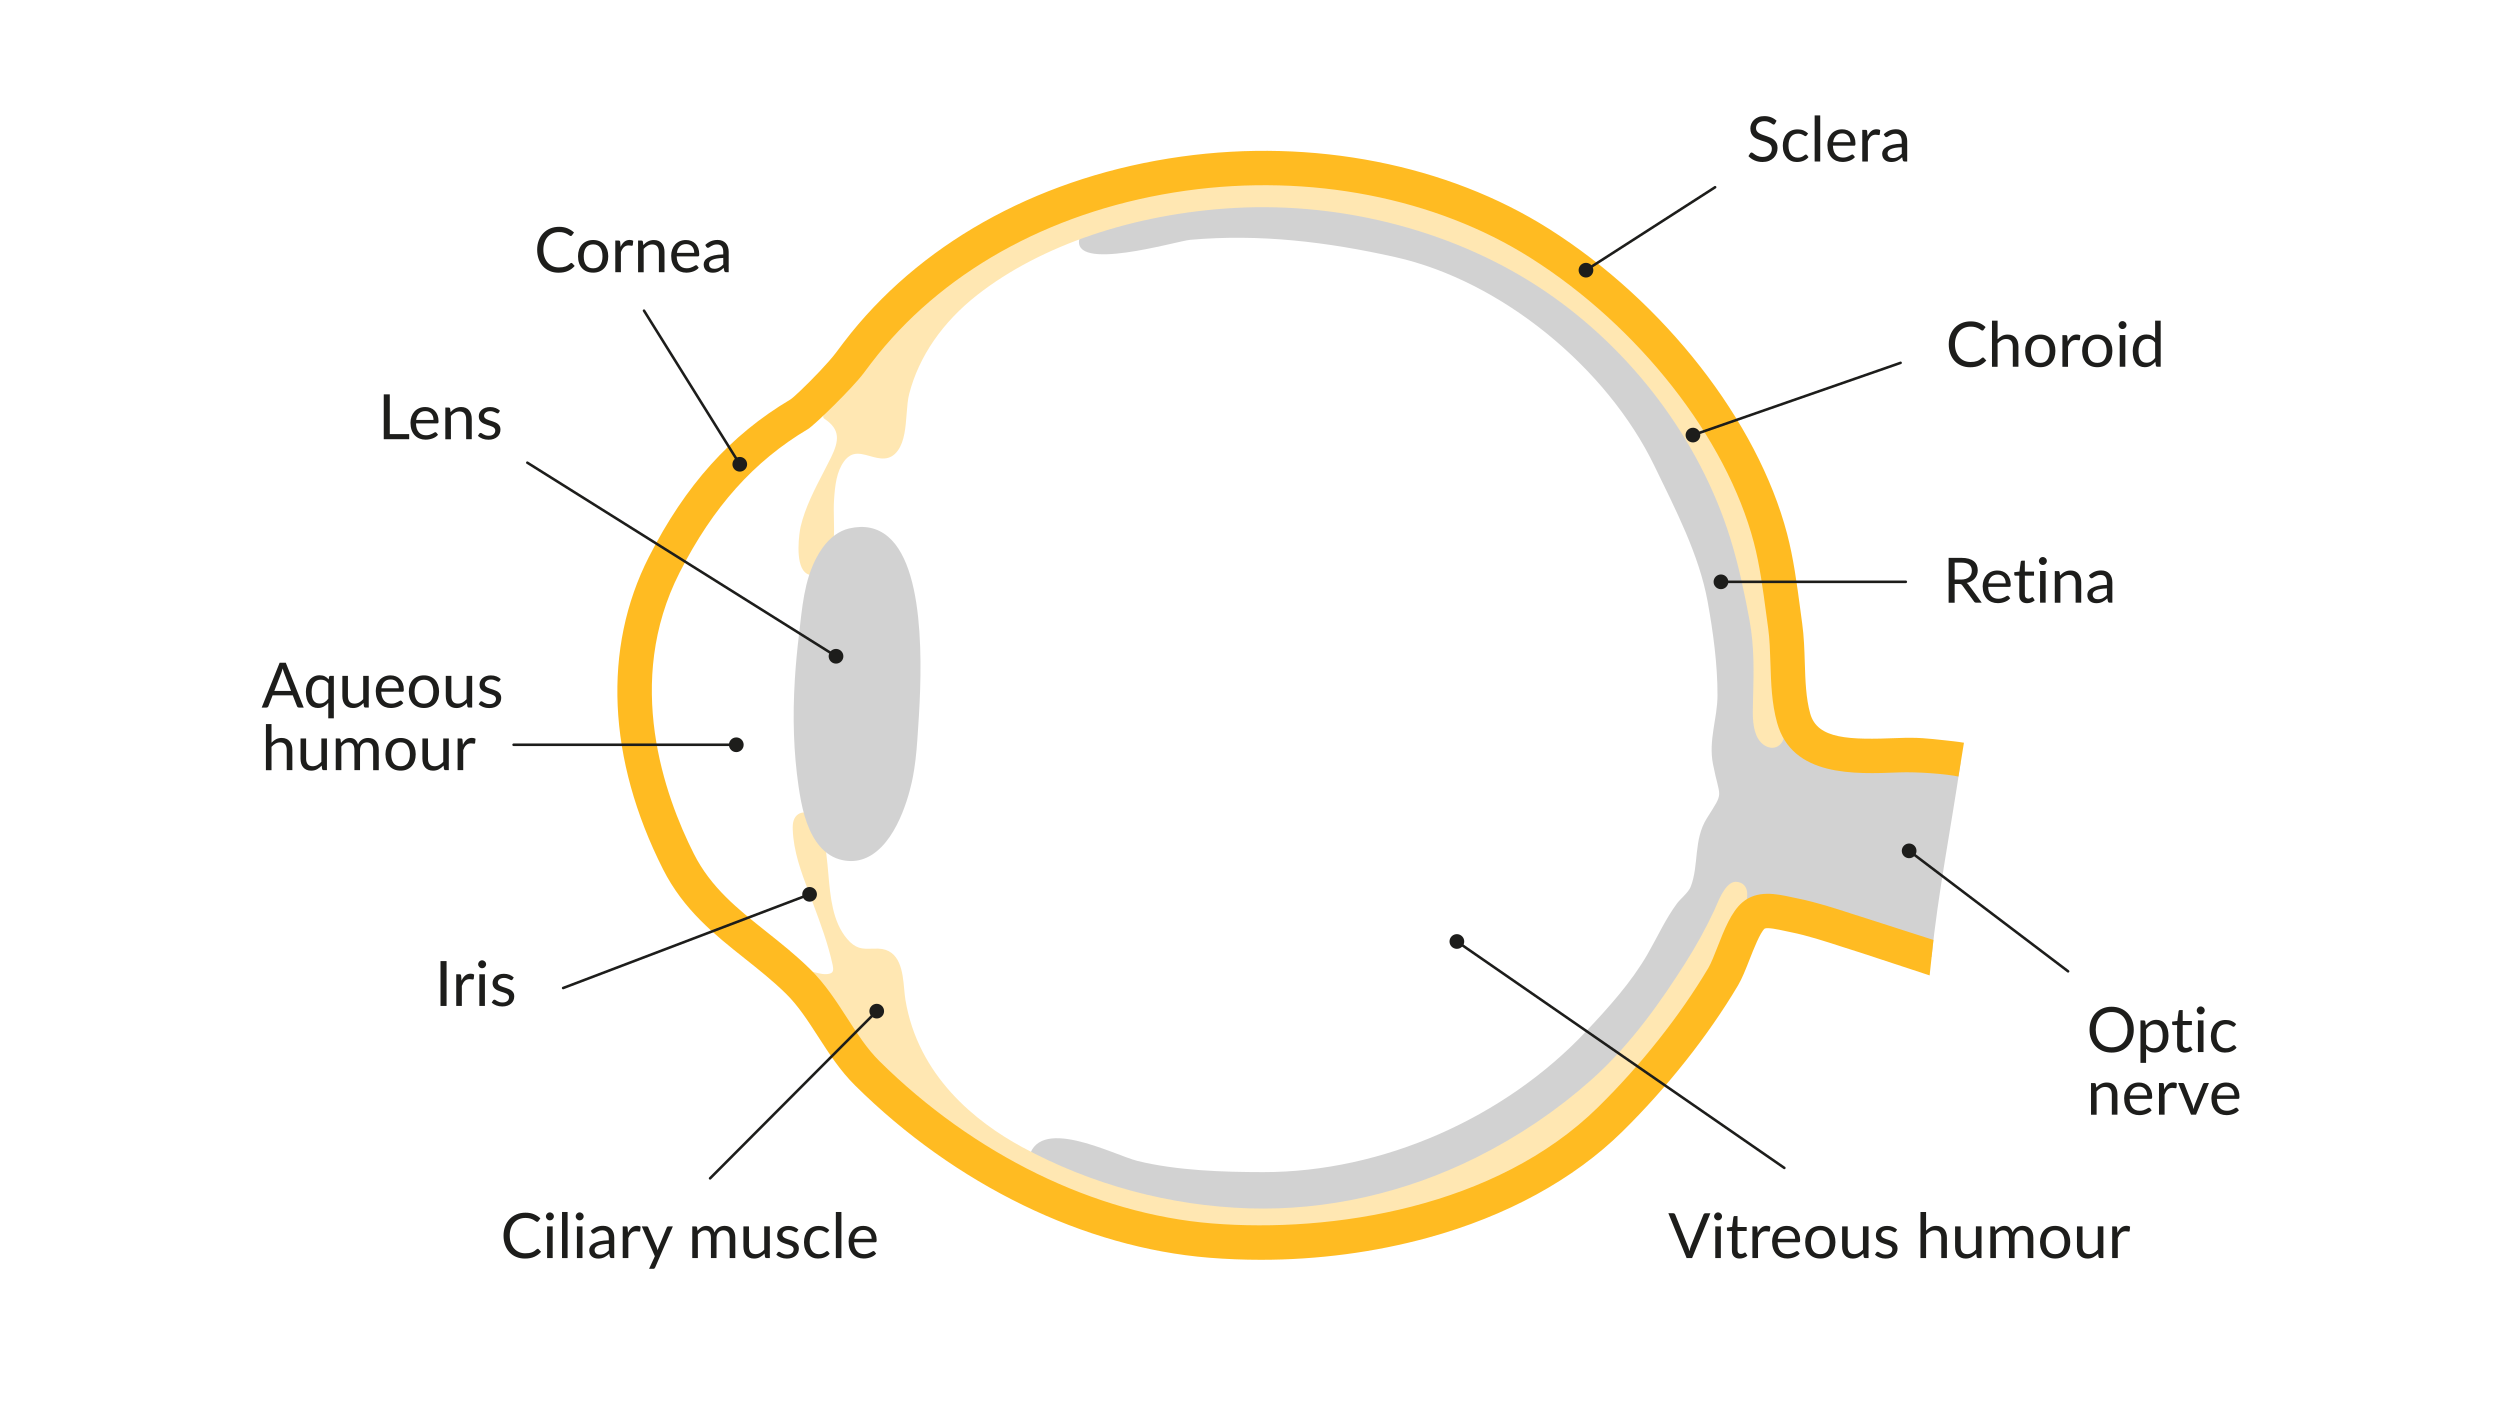 <?xml version="1.0" encoding="UTF-8"?> <svg xmlns="http://www.w3.org/2000/svg" id="Layer_1" data-name="Layer 1" version="1.1" viewBox="0 0 1400 788"><defs><style> .cls-1 { fill: #d2d2d2; } .cls-1, .cls-2, .cls-3, .cls-4, .cls-5 { stroke-width: 0px; } .cls-2 { fill: #7874b5; } .cls-6 { fill: none; stroke: #1d1d1b; stroke-linecap: round; stroke-linejoin: round; stroke-width: 1.46px; } .cls-3 { fill: #1d1d1b; } .cls-4 { fill: #ffe7b2; } .cls-5 { fill: #fb2; } </style></defs><path class="cls-1" d="M575.89,650.15c3.69-26.99,47.96-3.23,61.19,0,22.02,5.38,47.7,6.22,70.27,6.24,66.89.06,135.41-30.44,180.93-78.89,12.5-13.31,25.09-27.2,34.28-43.06,5.52-9.53,9.95-19.52,16.51-28.45,1.92-2.61,6.47-6.24,7.67-9.29,4.8-12.21,1.49-26.38,9.11-38.48,9.87-15.68,7.35-10.25,3.42-30.3-2.63-13.4,2.49-25.48,2.53-38.5.05-17.21-2.46-35.61-5.52-52.51-4.76-26.3-18.26-52.13-29.78-75.94-26.63-55.05-85.59-103.67-145.18-117-38.13-8.53-75.93-13.12-114.86-9.66-7.44.66-67.36,18.63-61.9-1.16,4.72-17.1,57.9-20.05,72.21-21.85,32.41-4.09,63.97-.99,96,4.66,57.17,10.09,108.83,45,147.63,87.17,20.59,22.37,41.87,52.32,51.91,80.82,8.7,24.7,10.53,51.65,15.68,77.1,2.87,14.19,8.31,28.93,13.01,42.62,1.63,4.74,1.89,7.94,5.54,11.57,12.31,12.22,39.27,7.43,53.97,8.06,12.47.54,25.01,2.48,37.44,3.71-5.36,36.46-12.47,72.2-16.31,108.97-29.07-8.45-58.76-20.14-88.57-25.2-4.19-.71-19.57-4.2-23.03-2.52-4.77,2.32-9.36,16.64-11.92,21.61-6.39,12.36-14.05,23.06-22.32,34.31-26.7,36.28-51.53,62.16-90.83,84.04-36.42,20.28-78.62,31.98-120.19,34.28-48.97,2.72-107.28-4.47-148.91-32.36Z"></path><path class="cls-4" d="M977.7,497.16c-.63-1.3-2.01-2.94-4.98-3.32-5.64-.71-9.54,8.45-11.86,13.94-.32.75-.59,1.39-.81,1.86-4.72,10.15-10.12,19.96-16.49,30-12.55,19.74-29.83,44.96-52.29,64.95-19.31,17.19-41.02,31.85-64.52,43.58-40.03,19.97-83.97,29.83-127.09,28.52-44.45-1.36-88.5-13.25-127.38-34.38-25.89-14.07-58.22-39.81-65.26-82.5-.28-1.71-.46-3.7-.66-5.82-.86-9.44-2.04-22.36-14.58-22.76-1.17-.04-2.36,0-3.5.03-2.55.08-4.96.15-7.18-.55-2.3-.72-4.55-2.36-6.66-4.85-8.23-9.7-9.42-23.38-10.58-36.61-.3-3.46-.59-6.73-1-9.92-.09-.72-.18-1.57-.28-2.52-.76-7.4-2.19-21.16-11.43-21.84-3.19-.23-5.68,1.43-6.69,4.45-.57,1.72-.57,3.51-.52,5.05.4,12.29,4.71,23.78,8.89,34.89l2.37,6.33c4.21,11.27,8.55,22.92,11.12,34.83.28,1.32.33,2.32.13,3.08-.16.61-.5,1.28-1.8,1.63-2.79.76-5.83-.05-8.76-.84l-1.13-.3c-.57-.15-1.17.06-1.52.52-.36.46-.4,1.1-.12,1.61,7.54,13.43,16.27,26.29,25.94,38.24,22.43,27.71,49.84,50.75,81.49,68.48,31.3,17.54,65.31,29.09,101.07,34.34,14.33,2.1,28.69,3.15,43.03,3.15,22.12,0,44.18-2.5,65.96-7.48,59.64-13.65,106.03-38.17,137.88-72.89,23.06-25.15,41.11-49.73,53.65-73.08.39-.73,1.15-2,2.12-3.6,8.91-14.84,16.71-29.5,13.46-36.22Z"></path><path class="cls-4" d="M998.63,405.62c-.14-.81-.27-1.57-.35-2.25-.42-3.75-.78-7.51-1.14-11.28-.46-4.81-.93-9.78-1.53-14.66-1.02-8.24-1.78-16.67-2.52-24.82-1.99-21.95-4.05-44.65-11.28-66.06-9.42-27.9-28.37-52.4-48.61-77.11-38.08-46.5-79.18-76.86-125.64-92.81-54.36-18.67-114.39-22.24-169.04-10.05-58.95,13.15-109.41,43.58-145.95,88-11.3,13.75-22.66,27.39-31.28,37.75-.27.32-.38.74-.32,1.15.06.41.29.78.64,1.01,9.11,6.03,8.34,12.29,3.73,21.75-1.23,2.52-2.61,5.18-4.08,8-4.88,9.38-10.41,20-12.91,30.68-.73,3.14-3.26,20.19,2.4,25.54,1.17,1.1,3.23,2.21,6.43,1.26,2.98-.88,5.44-3.52,7.1-7.62,3.07-7.57,2.89-15.64,2.71-23.45-.08-3.53-.16-7.18.07-10.67.54-8.19,1.39-16.01,5.76-21.83,1.01-1.35,2.71-3.1,5.07-3.75,2.87-.8,6,.08,9.31,1.01,5.24,1.47,11.17,3.14,15.66-3.2,3.67-5.18,4.27-12.9,4.84-20.36.32-4.17.63-8.12,1.45-11.3,5.44-20.96,18.63-40.12,38.15-55.41,35.48-27.8,87.92-45.54,143.89-48.68,61.88-3.47,125.38,13.56,174.22,46.74,48.61,33.02,86.3,83.23,103.4,137.78,5.07,16.18,8.48,33.18,10.88,46.19,2.77,14.99,2.41,28.79,2.04,43.4l-.11,4.46c-.13,5.35-.32,13.45,3.02,18.82,1.86,2.99,4.91,4.91,7.8,4.91h.09c2.33-.03,4.35-1.32,5.69-3.61,1.59-2.72.93-6.49.41-9.51Z"></path><path class="cls-2" d="M1075.91,543.94"></path><path class="cls-2" d="M1081.56,525.51"></path><path class="cls-2" d="M1096.78,434.87"></path><path class="cls-2" d="M1099.01,417.07"></path><path class="cls-5" d="M1096.78,434.87c-6.52-1.41-23.02-2.74-33.32-2.32-25.27,1.02-59.88,2.41-68.28-27.8-3.03-10.89-3.39-22.24-3.73-33.22-.22-6.95-.42-13.52-1.28-19.72-.37-2.7-.74-5.45-1.11-8.21-1.79-13.44-3.63-27.33-6.9-39.77-15.37-58.51-64.46-121.09-125.07-159.43-53.18-33.64-123.52-47.35-192.96-37.62-71.43,10.01-132.67,42.58-172.45,91.71-2.75,3.4-5.39,6.94-7.95,10.36-6.35,8.51-27.76,29.35-31.27,31.43-30.31,18-53.16,43.54-71.9,80.37-31.23,61.37-8.4,124.99,7.98,157.45,9.58,18.97,24.61,30.91,40.52,43.56,8.15,6.48,16.58,13.17,24.61,21.06,8.35,8.2,14.62,17.91,20.68,27.29,5.74,8.89,11.16,17.29,18.03,24.11,52.99,52.54,120.9,85.71,186.33,91,67.04,5.42,159.05-8.84,216.24-65.12,23.95-23.57,45.87-51.24,61.71-77.91,1.51-2.54,3.35-7.22,5.12-11.74,3.79-9.65,7.71-19.63,13.85-24.93,8.35-7.2,19.17-4.85,27.87-2.96,1.07.23,2.14.47,3.2.68,10.37,2.09,20.5,5.38,30.3,8.56,3.6,1.17,7.18,2.33,10.75,3.43l34.98,11.24-2.14,19.86-38.5-12.67c-3.67-1.13-7.35-2.32-11.05-3.52-9.28-3.01-18.87-6.13-28.15-8-1.16-.23-2.32-.49-3.49-.74-3.39-.74-9.7-2.11-11.21-1.26-2.51,2.16-6.24,11.68-8.47,17.36-2.15,5.47-4.18,10.65-6.49,14.53-16.66,28.05-39.66,57.1-64.76,81.8-27.24,26.81-64.87,47.35-108.82,59.39-29.86,8.18-61.74,12.37-93.59,12.37-9.66,0-19.31-.39-28.91-1.16-69.89-5.65-142.18-40.83-198.35-96.52-8.36-8.29-14.61-17.97-20.66-27.34-5.74-8.89-11.16-17.29-17.99-23.99-7.31-7.18-15.34-13.55-23.1-19.72-16.84-13.38-34.25-27.22-45.74-49.96-31.13-61.67-33.95-123.77-7.95-174.87,20.47-40.23,45.65-68.26,79.24-88.2.78-.46,2.92-2.35,5.68-4.98,6.26-5.95,15.73-15.71,19.98-21.4,2.67-3.57,5.42-7.27,8.42-10.97,42.86-52.93,108.47-87.97,184.75-98.67,73.9-10.36,148.96,4.37,205.94,40.42,64.51,40.8,116.87,107.85,133.41,170.82,3.57,13.6,5.5,28.1,7.36,42.12.36,2.74.72,5.45,1.09,8.12,1,7.21,1.23,14.6,1.45,21.75.32,10.29.63,20,3.04,28.66,4.01,14.42,21.98,14.79,48.94,13.71,11.56-.46,16.53.2,26.67,1.29,1.98.21,7.18.75,10.48,1.33l-3.07,18.96Z"></path><path class="cls-1" d="M497.35,300.57c-5.95-5.07-13.29-6.63-21.83-4.64-5.53,1.29-10.79,5.1-14.8,10.73-9.21,12.93-10.98,28.45-12.68,43.46-.2,1.8-.41,3.59-.62,5.38-1.04,8.58-1.81,16.93-2.3,24.82-1.34,21.67-.66,41.28,2.06,59.96,1.62,11.12,3.98,22.62,10.21,31.45,3.34,4.73,7.8,8.1,12.58,9.48,2.25.66,4.46.98,6.62.98,3.96,0,7.76-1.1,11.34-3.3,16.16-9.91,22.24-38.27,23.3-43.86,1.15-6.09,1.94-12.76,2.5-21l.19-2.82c1.73-24.93,6.31-91.16-16.56-110.64Z"></path><g><path class="cls-3" d="M229.15,243.1v2.86h-14.25v-25.12h3.38v22.26h10.87Z"></path><path class="cls-3" d="M245.29,243.47c-.39.47-.85.87-1.38,1.22s-1.11.63-1.73.85c-.61.22-1.25.39-1.9.5-.65.11-1.3.17-1.95.17-1.23,0-2.36-.21-3.39-.62s-1.93-1.02-2.68-1.82c-.75-.8-1.34-1.79-1.76-2.97-.42-1.18-.63-2.54-.63-4.07,0-1.24.19-2.4.57-3.47.38-1.07.93-2.01,1.64-2.8.71-.79,1.58-1.41,2.61-1.86,1.03-.45,2.18-.67,3.47-.67,1.06,0,2.05.18,2.95.53.91.36,1.69.87,2.35,1.54.66.67,1.18,1.5,1.55,2.49.37.99.56,2.11.56,3.37,0,.49-.05.82-.16.98-.1.16-.3.25-.6.25h-11.87c.04,1.12.19,2.1.46,2.93.27.83.66,1.52,1.15,2.08.49.56,1.08.97,1.75,1.24.68.27,1.44.41,2.28.41.78,0,1.46-.09,2.02-.27.57-.18,1.05-.38,1.46-.59.41-.21.75-.41,1.03-.59s.51-.27.71-.27c.26,0,.46.1.6.3l.88,1.14ZM242.76,235.15c0-.72-.1-1.39-.31-1.99-.2-.6-.5-1.12-.89-1.56-.39-.44-.87-.78-1.43-1.02-.56-.24-1.2-.36-1.91-.36-1.5,0-2.68.44-3.55,1.31s-1.41,2.08-1.62,3.62h9.71Z"></path><path class="cls-3" d="M252.33,230.78c.38-.43.79-.82,1.23-1.17.43-.35.89-.65,1.38-.9.48-.25,1-.44,1.54-.58s1.13-.2,1.76-.2c.97,0,1.83.16,2.57.48.74.32,1.36.78,1.86,1.37.5.59.87,1.3,1.13,2.13.26.83.38,1.75.38,2.75v11.3h-3.14v-11.3c0-1.34-.31-2.39-.92-3.13-.62-.74-1.55-1.11-2.8-1.11-.92,0-1.79.22-2.58.67-.8.44-1.54,1.05-2.22,1.81v13.08h-3.14v-17.75h1.88c.45,0,.72.22.82.65l.25,1.93Z"></path><path class="cls-3" d="M279.29,231.13c-.14.26-.36.39-.65.39-.18,0-.37-.06-.6-.19-.22-.13-.49-.27-.81-.43s-.7-.3-1.15-.44-.97-.2-1.58-.2c-.53,0-1,.07-1.42.2-.42.13-.78.32-1.08.55-.3.23-.53.51-.68.81-.16.31-.24.65-.24,1.01,0,.46.13.84.39,1.14s.61.57,1.04.79c.43.22.92.42,1.47.59.55.17,1.11.35,1.69.54.58.19,1.14.41,1.69.64.55.23,1.04.53,1.47.88s.78.78,1.04,1.29.39,1.12.39,1.83c0,.82-.15,1.57-.44,2.27s-.72,1.3-1.3,1.81-1.27.91-2.1,1.2-1.79.44-2.87.44c-1.24,0-2.36-.2-3.37-.6s-1.86-.92-2.56-1.55l.74-1.19c.09-.15.2-.27.33-.35.13-.08.29-.12.49-.12.21,0,.43.08.67.25.23.16.52.34.85.54.33.2.74.38,1.22.54.48.16,1.07.25,1.79.25.61,0,1.14-.08,1.6-.24.46-.16.83-.37,1.14-.64.3-.27.53-.58.67-.93.15-.35.22-.72.22-1.12,0-.49-.13-.9-.39-1.22-.26-.32-.61-.6-1.04-.82-.43-.23-.93-.43-1.48-.6s-1.12-.35-1.7-.53c-.58-.19-1.14-.4-1.7-.64-.55-.24-1.05-.54-1.48-.9-.43-.36-.78-.81-1.04-1.34-.26-.53-.39-1.18-.39-1.94,0-.68.14-1.33.42-1.95s.69-1.17,1.23-1.65c.54-.47,1.2-.85,1.98-1.13.78-.28,1.68-.42,2.68-.42,1.17,0,2.22.18,3.15.55.93.37,1.73.87,2.41,1.52l-.7,1.14Z"></path></g><g><path class="cls-3" d="M170.08,396.24h-2.63c-.3,0-.55-.08-.74-.23-.19-.15-.33-.34-.42-.58l-2.35-6.06h-11.27l-2.35,6.06c-.07.21-.2.4-.4.56s-.44.25-.74.25h-2.63l10.04-25.12h3.44l10.04,25.12ZM162.99,386.91l-3.94-10.22c-.12-.3-.24-.66-.37-1.06-.13-.4-.25-.83-.37-1.29-.25.95-.5,1.73-.75,2.37l-3.94,10.2h9.38Z"></path><path class="cls-3" d="M186.95,378.48v23.77h-3.12v-8.66c-.74.86-1.58,1.56-2.54,2.09-.96.53-2.05.8-3.28.8-1.02,0-1.94-.2-2.77-.59s-1.54-.97-2.12-1.73c-.58-.76-1.03-1.71-1.35-2.84-.32-1.13-.47-2.44-.47-3.91,0-1.31.18-2.53.53-3.65.35-1.13.85-2.11,1.51-2.94.65-.83,1.46-1.48,2.41-1.95.95-.47,2.02-.71,3.22-.71s2.14.2,2.94.61c.81.41,1.52.98,2.14,1.72l.21-1.37c.12-.43.4-.65.84-.65h1.86ZM183.83,382.69c-.56-.75-1.19-1.28-1.88-1.6s-1.45-.48-2.3-.48c-1.65,0-2.92.59-3.8,1.77-.89,1.18-1.33,2.86-1.33,5.05,0,1.16.1,2.15.3,2.97s.49,1.5.88,2.03c.39.53.86.92,1.42,1.17.56.25,1.2.37,1.91.37,1.03,0,1.92-.23,2.69-.7.77-.47,1.47-1.13,2.11-1.98v-8.59Z"></path><path class="cls-3" d="M206.5,378.48v17.75h-1.86c-.44,0-.72-.22-.84-.65l-.25-1.91c-.77.85-1.64,1.54-2.59,2.06-.96.52-2.06.78-3.29.78-.97,0-1.83-.16-2.57-.48-.74-.32-1.36-.77-1.87-1.36-.5-.58-.88-1.29-1.13-2.12-.25-.83-.38-1.75-.38-2.75v-11.32h3.12v11.32c0,1.34.31,2.38.92,3.12.61.74,1.55,1.1,2.81,1.1.92,0,1.78-.22,2.59-.66.8-.44,1.54-1.04,2.22-1.81v-13.08h3.12Z"></path><path class="cls-3" d="M225.85,393.75c-.39.47-.85.87-1.38,1.22s-1.11.63-1.73.85c-.61.22-1.25.39-1.9.5-.65.11-1.3.17-1.95.17-1.23,0-2.36-.21-3.39-.62s-1.93-1.02-2.68-1.82c-.75-.8-1.34-1.79-1.76-2.97-.42-1.18-.63-2.54-.63-4.07,0-1.24.19-2.4.57-3.47.38-1.07.93-2.01,1.64-2.8.71-.79,1.58-1.41,2.61-1.86,1.03-.45,2.18-.67,3.47-.67,1.06,0,2.05.18,2.95.53.91.36,1.69.87,2.35,1.54.66.67,1.18,1.5,1.55,2.49.37.99.56,2.11.56,3.37,0,.49-.05.82-.16.98-.1.16-.3.25-.6.25h-11.87c.04,1.12.19,2.1.46,2.93.27.83.66,1.52,1.15,2.08.49.56,1.08.97,1.75,1.24.68.27,1.44.41,2.28.41.78,0,1.46-.09,2.02-.27.57-.18,1.05-.38,1.46-.59.41-.21.75-.41,1.03-.59s.51-.27.71-.27c.26,0,.46.1.6.3l.88,1.14ZM223.32,385.42c0-.72-.1-1.39-.31-1.99-.2-.6-.5-1.12-.89-1.56-.39-.44-.87-.78-1.43-1.02-.56-.24-1.2-.36-1.91-.36-1.5,0-2.68.44-3.55,1.31s-1.41,2.08-1.62,3.62h9.71Z"></path><path class="cls-3" d="M237.43,378.2c1.3,0,2.46.22,3.51.65,1.04.43,1.93,1.05,2.66,1.84.74.79,1.3,1.76,1.69,2.88.39,1.13.59,2.39.59,3.78s-.2,2.66-.59,3.79c-.39,1.12-.96,2.08-1.69,2.87-.74.79-1.62,1.4-2.66,1.83-1.04.43-2.21.64-3.51.64s-2.49-.21-3.53-.64c-1.05-.43-1.94-1.04-2.67-1.83-.74-.79-1.3-1.75-1.69-2.87-.39-1.12-.59-2.38-.59-3.79s.2-2.65.59-3.78c.39-1.13.96-2.09,1.69-2.88.74-.79,1.63-1.41,2.67-1.84,1.05-.43,2.22-.65,3.53-.65ZM237.43,394.05c1.75,0,3.06-.59,3.93-1.76s1.3-2.81,1.3-4.92-.43-3.76-1.3-4.94-2.17-1.77-3.93-1.77c-.89,0-1.66.15-2.32.46-.66.3-1.21.74-1.65,1.31-.44.57-.77,1.28-.98,2.11s-.32,1.78-.32,2.83c0,2.1.44,3.74,1.31,4.92s2.19,1.76,3.97,1.76Z"></path><path class="cls-3" d="M264.42,378.48v17.75h-1.86c-.45,0-.72-.22-.84-.65l-.25-1.91c-.77.85-1.64,1.54-2.59,2.06-.96.52-2.06.78-3.29.78-.97,0-1.83-.16-2.57-.48-.74-.32-1.36-.77-1.87-1.36-.5-.58-.88-1.29-1.13-2.12-.25-.83-.38-1.75-.38-2.75v-11.32h3.12v11.32c0,1.34.31,2.38.92,3.12.61.74,1.55,1.1,2.81,1.1.92,0,1.78-.22,2.58-.66.8-.44,1.54-1.04,2.22-1.81v-13.08h3.12Z"></path><path class="cls-3" d="M279.71,381.41c-.14.26-.36.39-.65.39-.18,0-.37-.06-.6-.19-.22-.13-.49-.27-.81-.43s-.7-.3-1.15-.44-.97-.2-1.58-.2c-.53,0-1,.07-1.42.2-.42.13-.78.32-1.08.55-.3.23-.53.51-.68.81-.16.31-.24.65-.24,1.01,0,.46.13.84.39,1.14s.61.57,1.04.79c.43.22.92.42,1.47.59.55.17,1.11.35,1.69.54.58.19,1.14.41,1.69.64.55.23,1.04.53,1.47.88s.78.78,1.04,1.29.39,1.12.39,1.83c0,.82-.15,1.57-.44,2.27s-.72,1.3-1.3,1.81c-.57.51-1.27.91-2.1,1.2-.83.29-1.79.44-2.87.44-1.24,0-2.36-.2-3.37-.6s-1.86-.92-2.56-1.55l.74-1.19c.09-.15.2-.27.33-.35.13-.08.29-.12.49-.12.21,0,.43.08.67.25.23.16.52.34.85.54.33.2.74.38,1.22.54.48.16,1.07.25,1.79.25.61,0,1.14-.08,1.6-.24.46-.16.83-.37,1.14-.64.3-.27.53-.58.67-.93.15-.35.22-.72.22-1.12,0-.49-.13-.9-.39-1.22-.26-.32-.61-.6-1.04-.82-.43-.23-.93-.43-1.48-.6s-1.12-.35-1.7-.53c-.58-.19-1.14-.4-1.7-.64-.55-.24-1.05-.54-1.48-.9-.43-.36-.78-.81-1.04-1.34-.26-.53-.39-1.18-.39-1.94,0-.68.14-1.33.42-1.95s.69-1.17,1.23-1.65c.54-.47,1.2-.85,1.98-1.13.78-.28,1.68-.42,2.68-.42,1.17,0,2.22.18,3.15.55.93.37,1.73.87,2.41,1.52l-.7,1.14Z"></path><path class="cls-3" d="M152.06,415.9c.76-.81,1.6-1.45,2.52-1.93.92-.48,1.99-.72,3.19-.72.97,0,1.83.16,2.57.48.74.32,1.36.78,1.86,1.37.5.59.87,1.3,1.13,2.13.26.83.39,1.75.39,2.75v11.3h-3.14v-11.3c0-1.34-.31-2.39-.92-3.13s-1.55-1.11-2.8-1.11c-.92,0-1.79.22-2.59.67-.8.44-1.54,1.05-2.22,1.81v13.08h-3.14v-25.82h3.14v10.43Z"></path><path class="cls-3" d="M183.08,413.54v17.75h-1.86c-.44,0-.72-.22-.84-.65l-.25-1.91c-.77.85-1.64,1.54-2.59,2.06-.96.52-2.06.78-3.29.78-.97,0-1.83-.16-2.57-.48s-1.36-.77-1.87-1.36c-.5-.58-.88-1.29-1.13-2.12-.25-.83-.38-1.75-.38-2.75v-11.32h3.12v11.32c0,1.34.31,2.38.92,3.12s1.55,1.1,2.81,1.1c.92,0,1.78-.22,2.59-.66.8-.44,1.54-1.04,2.22-1.81v-13.08h3.12Z"></path><path class="cls-3" d="M188.02,431.29v-17.75h1.88c.44,0,.72.22.82.65l.23,1.82c.65-.81,1.39-1.47,2.21-1.98.82-.51,1.76-.77,2.84-.77,1.19,0,2.16.33,2.9,1s1.28,1.57,1.6,2.7c.26-.64.59-1.2.99-1.67.4-.47.86-.85,1.36-1.16.5-.3,1.04-.53,1.6-.67.57-.14,1.14-.21,1.73-.21.93,0,1.77.15,2.5.45.73.3,1.35.73,1.86,1.31s.9,1.28,1.17,2.11c.27.84.4,1.79.4,2.87v11.3h-3.14v-11.3c0-1.39-.3-2.45-.91-3.16-.61-.72-1.48-1.08-2.63-1.08-.51,0-1,.09-1.46.27-.46.18-.87.45-1.22.8s-.63.79-.83,1.32c-.2.53-.31,1.15-.31,1.85v11.3h-3.14v-11.3c0-1.43-.29-2.49-.86-3.19-.57-.7-1.41-1.05-2.51-1.05-.77,0-1.48.21-2.14.62-.65.41-1.26.98-1.81,1.69v13.23h-3.14Z"></path><path class="cls-3" d="M224.34,413.26c1.3,0,2.46.22,3.51.65,1.04.43,1.93,1.05,2.66,1.84.74.79,1.3,1.76,1.69,2.88.39,1.13.59,2.39.59,3.78s-.2,2.66-.59,3.79c-.39,1.12-.96,2.08-1.69,2.88-.74.79-1.62,1.41-2.66,1.83-1.04.43-2.21.64-3.51.64s-2.49-.21-3.53-.64c-1.05-.43-1.94-1.04-2.67-1.83-.74-.79-1.3-1.75-1.69-2.88-.39-1.12-.59-2.38-.59-3.79s.2-2.65.59-3.78c.39-1.13.96-2.09,1.69-2.88.74-.79,1.63-1.41,2.67-1.84,1.05-.43,2.22-.65,3.53-.65ZM224.34,429.1c1.75,0,3.06-.59,3.93-1.76.86-1.17,1.3-2.81,1.3-4.92s-.43-3.76-1.3-4.94c-.86-1.18-2.17-1.77-3.93-1.77-.89,0-1.66.15-2.32.46s-1.21.74-1.65,1.31c-.44.57-.77,1.28-.98,2.11-.22.84-.32,1.78-.32,2.83,0,2.1.44,3.74,1.31,4.92.87,1.17,2.19,1.76,3.97,1.76Z"></path><path class="cls-3" d="M251.33,413.54v17.75h-1.86c-.44,0-.72-.22-.84-.65l-.25-1.91c-.77.85-1.64,1.54-2.59,2.06-.96.52-2.06.78-3.29.78-.97,0-1.83-.16-2.57-.48s-1.36-.77-1.87-1.36c-.5-.58-.88-1.29-1.13-2.12-.25-.83-.38-1.75-.38-2.75v-11.32h3.12v11.32c0,1.34.31,2.38.92,3.12s1.55,1.1,2.81,1.1c.92,0,1.78-.22,2.59-.66.8-.44,1.54-1.04,2.22-1.81v-13.08h3.12Z"></path><path class="cls-3" d="M259.23,417.09c.56-1.21,1.25-2.16,2.07-2.85.82-.68,1.82-1.03,3-1.03.37,0,.73.04,1.08.12.34.08.65.21.92.38l-.23,2.33c-.07.29-.25.44-.53.44-.16,0-.4-.04-.72-.1-.32-.07-.67-.11-1.07-.11-.56,0-1.06.08-1.5.25-.44.16-.83.41-1.17.73s-.65.72-.93,1.19c-.27.47-.52,1.01-.75,1.62v11.22h-3.14v-17.75h1.79c.34,0,.57.06.7.19.13.13.22.35.26.67l.21,2.7Z"></path></g><g><path class="cls-3" d="M319.99,147.25c.19,0,.35.08.49.23l1.35,1.45c-1.03,1.19-2.28,2.12-3.74,2.79-1.47.67-3.24,1-5.32,1-1.8,0-3.43-.31-4.91-.94s-2.73-1.5-3.77-2.63-1.85-2.48-2.42-4.06c-.57-1.58-.86-3.31-.86-5.21s.3-3.63.89-5.21c.6-1.58,1.43-2.93,2.52-4.07,1.08-1.13,2.38-2.01,3.88-2.64,1.51-.62,3.17-.94,5-.94s3.37.29,4.73.86c1.37.57,2.57,1.35,3.61,2.33l-1.12,1.56c-.07.12-.16.21-.27.29-.11.08-.26.11-.45.11-.21,0-.47-.11-.77-.34s-.7-.48-1.19-.76c-.49-.28-1.1-.53-1.84-.76s-1.64-.34-2.72-.34c-1.3,0-2.48.23-3.56.67-1.08.45-2,1.1-2.78,1.95-.78.85-1.38,1.89-1.81,3.12-.43,1.23-.65,2.61-.65,4.15s.22,2.96.67,4.19c.45,1.23,1.06,2.26,1.84,3.11.78.85,1.69,1.49,2.75,1.94,1.06.44,2.2.67,3.43.67.75,0,1.42-.04,2.02-.13.6-.09,1.16-.23,1.67-.41.51-.19.98-.42,1.42-.71.44-.29.87-.63,1.31-1.03.2-.18.4-.26.6-.26Z"></path><path class="cls-3" d="M332.17,134.4c1.3,0,2.47.22,3.51.65s1.93,1.05,2.66,1.84c.74.79,1.3,1.76,1.69,2.88s.59,2.39.59,3.78-.2,2.66-.59,3.79c-.39,1.12-.96,2.08-1.69,2.87-.74.79-1.62,1.41-2.66,1.83-1.04.43-2.21.64-3.51.64s-2.49-.21-3.53-.64c-1.05-.43-1.94-1.04-2.67-1.83-.74-.79-1.3-1.75-1.69-2.87-.39-1.12-.59-2.38-.59-3.79s.2-2.65.59-3.78.96-2.09,1.69-2.88c.74-.79,1.63-1.41,2.67-1.84s2.22-.65,3.53-.65ZM332.17,150.25c1.75,0,3.06-.59,3.93-1.76.86-1.17,1.3-2.81,1.3-4.92s-.43-3.76-1.3-4.94c-.87-1.18-2.17-1.77-3.93-1.77-.89,0-1.66.15-2.32.46-.66.3-1.21.74-1.65,1.31-.44.57-.77,1.28-.98,2.11s-.32,1.78-.32,2.83c0,2.1.44,3.74,1.31,4.92s2.19,1.76,3.97,1.76Z"></path><path class="cls-3" d="M347.53,138.24c.56-1.22,1.25-2.16,2.07-2.85.82-.68,1.82-1.03,3-1.03.37,0,.73.04,1.08.12.34.08.65.21.92.39l-.23,2.33c-.07.29-.25.44-.53.44-.16,0-.4-.03-.72-.1s-.67-.1-1.07-.1c-.56,0-1.06.08-1.5.25-.44.16-.83.41-1.17.73s-.65.72-.93,1.19-.52,1.01-.75,1.62v11.22h-3.14v-17.75h1.79c.34,0,.57.06.7.19.13.13.22.35.26.67l.21,2.7Z"></path><path class="cls-3" d="M360.27,137.26c.39-.43.79-.82,1.23-1.17s.89-.65,1.38-.9c.48-.25,1-.44,1.54-.58.54-.13,1.13-.2,1.76-.2.97,0,1.83.16,2.57.48.74.32,1.36.78,1.86,1.37.5.59.87,1.3,1.13,2.13.26.83.38,1.75.38,2.75v11.3h-3.14v-11.3c0-1.34-.31-2.39-.92-3.13-.61-.74-1.55-1.11-2.8-1.11-.92,0-1.79.22-2.58.67-.8.44-1.54,1.05-2.22,1.81v13.08h-3.14v-17.75h1.88c.44,0,.72.22.82.65l.25,1.93Z"></path><path class="cls-3" d="M391.29,149.95c-.39.47-.85.87-1.38,1.22-.54.34-1.11.63-1.73.85-.61.22-1.25.39-1.9.5-.66.11-1.3.17-1.95.17-1.23,0-2.36-.21-3.39-.62-1.03-.41-1.93-1.02-2.68-1.82-.75-.8-1.34-1.79-1.76-2.97s-.63-2.54-.63-4.07c0-1.24.19-2.4.57-3.47.38-1.07.93-2.01,1.64-2.8.71-.79,1.58-1.41,2.61-1.86s2.19-.67,3.47-.67c1.06,0,2.05.18,2.95.53s1.69.87,2.35,1.54c.66.67,1.18,1.5,1.55,2.49.37.99.56,2.11.56,3.37,0,.49-.05.82-.16.98-.1.16-.3.25-.6.25h-11.87c.04,1.12.19,2.1.46,2.93.27.83.66,1.52,1.15,2.08.49.56,1.07.97,1.75,1.24s1.44.41,2.28.41c.78,0,1.46-.09,2.02-.27.57-.18,1.05-.38,1.46-.59.41-.21.75-.41,1.03-.59s.51-.27.71-.27c.26,0,.46.1.6.3l.88,1.14ZM388.77,141.62c0-.72-.1-1.39-.31-1.99-.2-.6-.5-1.12-.89-1.56-.39-.44-.87-.78-1.43-1.02-.56-.24-1.2-.36-1.91-.36-1.5,0-2.68.44-3.55,1.31-.87.87-1.41,2.08-1.62,3.62h9.71Z"></path><path class="cls-3" d="M394.94,137.19c.98-.95,2.04-1.65,3.17-2.12,1.13-.47,2.39-.7,3.77-.7.99,0,1.88.16,2.65.49.77.33,1.42.78,1.95,1.37.53.58.92,1.29,1.19,2.12.27.83.4,1.74.4,2.73v11.36h-1.38c-.3,0-.54-.05-.7-.15-.16-.1-.29-.29-.39-.59l-.35-1.68c-.47.43-.92.82-1.37,1.15s-.91.61-1.4.84c-.49.23-1.01.4-1.57.53-.55.12-1.17.18-1.85.18s-1.34-.1-1.95-.29-1.14-.48-1.59-.87c-.45-.39-.81-.87-1.07-1.46-.26-.59-.39-1.29-.39-2.09,0-.7.19-1.38.58-2.02.39-.65,1.01-1.22,1.88-1.73.87-.5,1.99-.91,3.38-1.24,1.39-.32,3.1-.51,5.12-.55v-1.38c0-1.38-.3-2.42-.89-3.13-.6-.71-1.47-1.06-2.61-1.06-.77,0-1.42.1-1.94.29s-.97.41-1.35.65c-.38.24-.71.46-.98.65-.27.19-.55.29-.81.29-.21,0-.39-.06-.54-.17-.15-.11-.28-.25-.39-.41l-.56-1ZM405.01,144.45c-1.44.05-2.66.16-3.67.34s-1.83.42-2.47.71c-.64.29-1.1.64-1.38,1.03-.29.4-.43.84-.43,1.33s.08.87.23,1.21c.15.34.36.62.62.83.26.22.57.37.93.47.36.1.74.15,1.15.15.55,0,1.05-.06,1.51-.17.46-.11.89-.27,1.29-.48.4-.21.79-.46,1.16-.75s.73-.62,1.08-1v-3.68Z"></path></g><g><path class="cls-3" d="M1109.79,337.51h-3.01c-.62,0-1.08-.24-1.37-.72l-6.52-8.97c-.2-.28-.41-.48-.64-.6-.23-.12-.58-.18-1.06-.18h-2.58v10.48h-3.38v-25.12h7.1c1.59,0,2.96.16,4.12.48,1.16.32,2.11.79,2.87,1.39.75.61,1.31,1.34,1.67,2.2s.54,1.82.54,2.88c0,.89-.14,1.72-.42,2.49-.28.77-.69,1.46-1.22,2.08-.53.61-1.18,1.14-1.95,1.57-.76.43-1.63.76-2.6.98.43.25.81.6,1.12,1.07l7.33,9.97ZM1098.19,324.55c.98,0,1.85-.12,2.6-.36.75-.24,1.38-.58,1.89-1.02.51-.44.89-.96,1.15-1.57.26-.61.39-1.28.39-2.02,0-1.5-.49-2.62-1.47-3.38-.98-.76-2.45-1.14-4.42-1.14h-3.72v9.48h3.58Z"></path><path class="cls-3" d="M1125.72,335.02c-.39.47-.85.87-1.38,1.22-.54.34-1.11.63-1.73.85-.61.22-1.25.39-1.9.5-.66.11-1.3.17-1.95.17-1.23,0-2.36-.21-3.39-.62-1.03-.41-1.93-1.02-2.68-1.82-.75-.8-1.34-1.79-1.76-2.97s-.63-2.54-.63-4.07c0-1.24.19-2.4.57-3.47.38-1.07.93-2.01,1.64-2.8.71-.79,1.58-1.41,2.61-1.86s2.19-.67,3.47-.67c1.06,0,2.05.18,2.95.53s1.69.87,2.35,1.54c.66.67,1.18,1.5,1.55,2.49.37.99.56,2.11.56,3.37,0,.49-.05.82-.16.98-.1.16-.3.25-.6.25h-11.87c.04,1.12.19,2.1.46,2.93.27.83.66,1.52,1.15,2.08.49.56,1.07.97,1.75,1.24s1.44.41,2.28.41c.78,0,1.46-.09,2.02-.27.57-.18,1.05-.38,1.46-.59.41-.21.75-.41,1.03-.59s.51-.27.71-.27c.26,0,.46.1.6.3l.88,1.14ZM1123.2,326.69c0-.72-.1-1.39-.31-1.99-.2-.6-.5-1.12-.89-1.56-.39-.44-.87-.78-1.43-1.02-.56-.24-1.2-.36-1.91-.36-1.5,0-2.68.44-3.55,1.31-.87.87-1.41,2.08-1.62,3.62h9.71Z"></path><path class="cls-3" d="M1135.15,337.79c-1.4,0-2.48-.39-3.23-1.17-.75-.78-1.13-1.91-1.13-3.38v-10.87h-2.14c-.19,0-.34-.06-.47-.17-.13-.11-.19-.28-.19-.52v-1.24l2.91-.37.72-5.49c.04-.18.11-.32.24-.43.12-.11.28-.17.48-.17h1.58v6.12h5.14v2.26h-5.14v10.66c0,.75.18,1.3.54,1.67s.83.54,1.4.54c.33,0,.61-.04.85-.13.24-.09.45-.18.62-.29.17-.1.32-.2.45-.29.12-.09.23-.13.32-.13.16,0,.31.1.44.3l.91,1.49c-.54.5-1.19.9-1.95,1.18s-1.54.43-2.35.43Z"></path><path class="cls-3" d="M1146.23,314.18c0,.3-.06.59-.18.85-.12.26-.29.5-.49.7-.21.2-.44.37-.72.48-.27.12-.56.18-.87.18s-.59-.06-.85-.18c-.26-.12-.49-.28-.69-.48-.2-.2-.36-.44-.47-.7-.12-.26-.18-.55-.18-.85s.06-.59.18-.87c.12-.27.27-.51.47-.72s.43-.37.69-.48.55-.18.85-.18.59.06.87.18.51.28.72.48c.2.2.37.44.49.72.12.27.18.56.18.87ZM1145.56,319.75v17.75h-3.12v-17.75h3.12Z"></path><path class="cls-3" d="M1153.63,322.33c.39-.43.79-.82,1.23-1.17s.89-.65,1.38-.9c.48-.25,1-.44,1.54-.58.54-.13,1.13-.2,1.76-.2.97,0,1.83.16,2.57.48.74.32,1.36.78,1.86,1.37.5.59.87,1.3,1.13,2.13.26.83.38,1.75.38,2.75v11.3h-3.14v-11.3c0-1.34-.31-2.39-.92-3.13-.61-.74-1.55-1.11-2.8-1.11-.92,0-1.79.22-2.58.67-.8.44-1.54,1.05-2.22,1.81v13.08h-3.14v-17.75h1.88c.44,0,.72.22.82.65l.25,1.93Z"></path><path class="cls-3" d="M1169.79,322.26c.98-.95,2.04-1.65,3.17-2.12,1.13-.47,2.39-.7,3.77-.7.99,0,1.88.16,2.65.49.77.33,1.42.78,1.95,1.37.53.58.92,1.29,1.19,2.12.27.83.4,1.74.4,2.73v11.36h-1.38c-.3,0-.54-.05-.7-.15-.16-.1-.29-.29-.39-.59l-.35-1.68c-.47.43-.92.82-1.37,1.15s-.91.61-1.4.84c-.49.23-1.01.4-1.57.53-.55.12-1.17.18-1.85.18s-1.34-.1-1.95-.29-1.14-.48-1.59-.87c-.45-.39-.81-.87-1.07-1.46-.26-.59-.39-1.29-.39-2.09,0-.7.19-1.38.58-2.02.39-.65,1.01-1.22,1.88-1.73.87-.5,1.99-.91,3.38-1.24,1.39-.32,3.1-.51,5.12-.55v-1.38c0-1.38-.3-2.42-.89-3.13-.6-.71-1.47-1.06-2.61-1.06-.77,0-1.42.1-1.94.29s-.97.41-1.35.65c-.38.24-.71.46-.98.65-.27.19-.55.29-.81.29-.21,0-.39-.06-.54-.17-.15-.11-.28-.25-.39-.41l-.56-1ZM1179.86,329.51c-1.44.05-2.66.16-3.67.34s-1.83.42-2.47.71c-.64.29-1.1.64-1.38,1.03-.29.4-.43.84-.43,1.33s.08.87.23,1.21c.15.34.36.62.62.83.26.22.57.37.93.47.36.1.74.15,1.15.15.55,0,1.05-.06,1.51-.17.46-.11.89-.27,1.29-.48.4-.21.79-.46,1.16-.75s.73-.62,1.08-1v-3.68Z"></path></g><g><path class="cls-3" d="M994.03,69.26c-.11.18-.22.31-.34.39-.12.09-.27.13-.45.13-.2,0-.43-.1-.7-.3-.27-.2-.6-.42-1.01-.66-.4-.24-.89-.46-1.46-.66-.57-.2-1.25-.3-2.06-.3-.76,0-1.43.1-2.01.31-.58.2-1.06.48-1.46.83s-.69.76-.88,1.24c-.2.47-.3.98-.3,1.53,0,.7.17,1.28.52,1.74.34.46.8.86,1.37,1.18s1.21.61,1.93.85c.72.24,1.46.49,2.21.75.75.26,1.49.55,2.21.87.72.32,1.36.73,1.93,1.22.57.49,1.02,1.09,1.37,1.81.34.71.52,1.59.52,2.63,0,1.1-.19,2.13-.56,3.09-.37.96-.92,1.8-1.64,2.52-.72.71-1.6,1.27-2.65,1.68s-2.23.61-3.57.61c-1.64,0-3.12-.29-4.45-.88s-2.47-1.39-3.42-2.39l.98-1.61c.09-.13.21-.24.34-.32.13-.09.28-.13.45-.13.15,0,.32.06.52.18.19.12.41.28.66.46.25.19.53.39.84.61s.67.43,1.08.61c.4.19.86.34,1.38.46.51.12,1.09.18,1.74.18.81,0,1.52-.11,2.16-.33.63-.22,1.17-.53,1.6-.94.44-.4.77-.89,1.01-1.45.23-.56.35-1.19.35-1.88,0-.76-.17-1.38-.52-1.87s-.8-.89-1.36-1.22-1.2-.6-1.93-.83-1.46-.46-2.21-.7c-.75-.24-1.48-.52-2.21-.83s-1.37-.72-1.93-1.23c-.56-.5-1.01-1.13-1.36-1.88-.34-.75-.52-1.69-.52-2.8,0-.89.17-1.75.52-2.58s.85-1.57,1.51-2.21,1.47-1.16,2.44-1.54c.96-.39,2.07-.58,3.32-.58,1.4,0,2.68.22,3.83.67,1.15.44,2.16,1.09,3.04,1.93l-.82,1.61Z"></path><path class="cls-3" d="M1011.71,75.84c-.09.13-.19.23-.28.3-.09.07-.22.11-.39.11-.18,0-.37-.07-.58-.22-.21-.15-.47-.31-.78-.48s-.69-.34-1.14-.48-1-.22-1.66-.22c-.88,0-1.65.16-2.31.46-.67.31-1.22.76-1.67,1.34-.45.58-.79,1.29-1.02,2.12s-.34,1.76-.34,2.79.12,2.03.37,2.87.59,1.54,1.04,2.1c.45.57.99,1,1.63,1.3.64.3,1.35.45,2.15.45s1.38-.09,1.88-.27.9-.38,1.22-.6c.32-.22.59-.42.81-.6.22-.18.43-.27.64-.27.26,0,.46.1.6.3l.88,1.14c-.39.48-.82.89-1.31,1.23-.49.34-1.02.62-1.59.85-.57.23-1.16.39-1.78.5-.62.11-1.25.16-1.89.16-1.11,0-2.14-.2-3.09-.61-.95-.41-1.78-1-2.48-1.78-.7-.78-1.25-1.73-1.65-2.87-.4-1.13-.6-2.42-.6-3.87,0-1.32.18-2.54.55-3.66s.91-2.09,1.61-2.9c.71-.81,1.58-1.45,2.61-1.9,1.03-.46,2.22-.68,3.57-.68,1.25,0,2.35.2,3.3.6.95.4,1.8.97,2.53,1.71l-.82,1.12Z"></path><path class="cls-3" d="M1019.32,64.63v25.82h-3.12v-25.82h3.12Z"></path><path class="cls-3" d="M1038.77,87.96c-.39.47-.85.87-1.38,1.22-.54.34-1.11.63-1.73.85-.61.22-1.25.39-1.9.5-.66.11-1.3.17-1.95.17-1.23,0-2.36-.21-3.39-.62-1.03-.41-1.93-1.02-2.68-1.82-.75-.8-1.34-1.79-1.76-2.97s-.63-2.54-.63-4.07c0-1.24.19-2.4.57-3.47.38-1.07.93-2.01,1.64-2.8.71-.79,1.58-1.41,2.61-1.86s2.19-.67,3.47-.67c1.06,0,2.05.18,2.95.53s1.69.87,2.35,1.54c.66.67,1.18,1.5,1.55,2.49.37.99.56,2.11.56,3.37,0,.49-.05.82-.16.98-.1.16-.3.25-.6.25h-11.87c.04,1.12.19,2.1.46,2.93.27.83.66,1.52,1.15,2.08.49.56,1.07.97,1.75,1.24s1.44.41,2.28.41c.78,0,1.46-.09,2.02-.27.57-.18,1.05-.38,1.46-.59.41-.21.75-.41,1.03-.59s.51-.27.71-.27c.26,0,.46.1.6.3l.88,1.14ZM1036.25,79.63c0-.72-.1-1.39-.31-1.99-.2-.6-.5-1.12-.89-1.56-.39-.44-.87-.78-1.43-1.02-.56-.24-1.2-.36-1.91-.36-1.5,0-2.68.44-3.55,1.31-.87.87-1.41,2.08-1.62,3.62h9.71Z"></path><path class="cls-3" d="M1045.84,76.25c.56-1.22,1.25-2.16,2.07-2.85.82-.68,1.82-1.03,3-1.03.37,0,.73.04,1.08.12.34.08.65.21.92.39l-.23,2.33c-.07.29-.25.44-.53.44-.16,0-.4-.03-.72-.1s-.67-.1-1.07-.1c-.56,0-1.06.08-1.5.25-.44.16-.83.41-1.17.73s-.65.72-.93,1.19-.52,1.01-.75,1.62v11.22h-3.14v-17.75h1.79c.34,0,.57.06.7.19.13.13.22.35.26.67l.21,2.7Z"></path><path class="cls-3" d="M1054.9,75.2c.98-.95,2.04-1.65,3.17-2.12,1.13-.47,2.39-.7,3.77-.7.99,0,1.88.16,2.65.49.77.33,1.42.78,1.95,1.37.53.58.92,1.29,1.19,2.12.27.83.4,1.74.4,2.73v11.36h-1.38c-.3,0-.54-.05-.7-.15-.16-.1-.29-.29-.39-.59l-.35-1.68c-.47.43-.92.82-1.37,1.15s-.91.61-1.4.84c-.49.23-1.01.4-1.57.53-.55.12-1.17.18-1.85.18s-1.34-.1-1.95-.29-1.14-.48-1.59-.87c-.45-.39-.81-.87-1.07-1.46-.26-.59-.39-1.29-.39-2.09,0-.7.19-1.38.58-2.02.39-.65,1.01-1.22,1.88-1.73.87-.5,1.99-.91,3.38-1.24,1.39-.32,3.1-.51,5.12-.55v-1.38c0-1.38-.3-2.42-.89-3.13-.6-.71-1.47-1.06-2.61-1.06-.77,0-1.42.1-1.94.29s-.97.41-1.35.65c-.38.24-.71.46-.98.65-.27.19-.55.29-.81.29-.21,0-.39-.06-.54-.17-.15-.11-.28-.25-.39-.41l-.56-1ZM1064.98,82.45c-1.44.05-2.66.16-3.67.34s-1.83.42-2.47.71c-.64.29-1.1.64-1.38,1.03-.29.4-.43.84-.43,1.33s.08.87.23,1.21c.15.34.36.62.62.83.26.22.57.37.93.47.36.1.74.15,1.15.15.55,0,1.05-.06,1.51-.17.46-.11.89-.27,1.29-.48.4-.21.79-.46,1.16-.75s.73-.62,1.08-1v-3.68Z"></path></g><g><path class="cls-3" d="M250.08,563.33h-3.4v-25.12h3.4v25.12Z"></path><path class="cls-3" d="M258.46,549.14c.56-1.21,1.25-2.16,2.07-2.85.82-.68,1.82-1.03,3-1.03.37,0,.73.04,1.08.12.34.08.65.21.92.38l-.23,2.33c-.07.29-.25.44-.53.44-.16,0-.4-.04-.72-.1-.32-.07-.67-.11-1.07-.11-.56,0-1.06.08-1.5.25-.44.16-.83.41-1.17.73s-.65.72-.93,1.19c-.27.47-.52,1.01-.75,1.62v11.22h-3.14v-17.75h1.79c.34,0,.57.06.7.19.13.13.22.35.26.67l.21,2.7Z"></path><path class="cls-3" d="M272.22,540.01c0,.3-.06.59-.18.85-.12.26-.29.5-.49.7s-.44.37-.72.48c-.27.12-.56.17-.87.17s-.59-.06-.85-.17c-.26-.12-.49-.28-.69-.48-.2-.2-.36-.44-.47-.7-.12-.26-.18-.55-.18-.85s.06-.59.18-.87c.12-.27.27-.51.47-.72.2-.2.43-.36.69-.48s.55-.18.85-.18.59.06.87.18.51.28.72.48c.2.21.37.44.49.72.12.28.18.56.18.87ZM271.55,545.58v17.75h-3.12v-17.75h3.12Z"></path><path class="cls-3" d="M287.01,548.51c-.14.26-.36.39-.65.39-.18,0-.37-.06-.6-.19-.22-.13-.49-.27-.81-.43s-.7-.3-1.15-.44c-.44-.13-.97-.2-1.58-.2-.53,0-1,.07-1.42.2-.42.13-.78.32-1.08.55-.3.23-.53.5-.68.81-.16.31-.24.65-.24,1.01,0,.46.13.84.39,1.14s.61.57,1.04.79c.43.22.92.42,1.47.59.55.17,1.11.35,1.69.54.58.19,1.14.41,1.69.64.55.23,1.04.53,1.47.88s.78.78,1.04,1.29c.26.51.39,1.12.39,1.83,0,.82-.15,1.58-.44,2.27-.29.7-.72,1.3-1.3,1.81-.57.51-1.27.91-2.1,1.2-.83.29-1.79.44-2.87.44-1.24,0-2.36-.2-3.37-.6s-1.86-.92-2.56-1.55l.74-1.19c.09-.15.2-.27.33-.35.13-.08.29-.12.49-.12.21,0,.43.08.67.25.23.16.52.34.85.54.33.2.74.38,1.22.54.48.16,1.07.25,1.79.25.61,0,1.14-.08,1.6-.24.46-.16.83-.37,1.14-.64.3-.27.53-.58.67-.93s.22-.72.22-1.12c0-.49-.13-.9-.39-1.22-.26-.32-.61-.6-1.04-.82-.43-.23-.93-.43-1.48-.6-.55-.17-1.12-.35-1.7-.53-.58-.19-1.14-.4-1.7-.64-.55-.24-1.05-.54-1.48-.9-.43-.36-.78-.81-1.04-1.34-.26-.53-.39-1.18-.39-1.94,0-.68.14-1.33.42-1.95.28-.62.69-1.17,1.23-1.65.54-.47,1.2-.85,1.98-1.13.78-.28,1.68-.42,2.68-.42,1.17,0,2.22.18,3.15.55s1.73.87,2.41,1.52l-.7,1.14Z"></path></g><g><path class="cls-3" d="M301.16,699.33c.19,0,.35.08.49.23l1.35,1.45c-1.03,1.19-2.28,2.12-3.74,2.79-1.47.67-3.24,1-5.32,1-1.8,0-3.43-.31-4.91-.94s-2.73-1.5-3.77-2.63-1.85-2.48-2.42-4.06c-.57-1.58-.86-3.31-.86-5.21s.3-3.63.89-5.21c.6-1.58,1.43-2.93,2.52-4.07,1.08-1.13,2.38-2.01,3.88-2.64,1.51-.62,3.17-.94,5-.94s3.37.29,4.73.86c1.37.57,2.57,1.35,3.61,2.33l-1.12,1.56c-.07.12-.16.21-.27.29-.11.08-.26.11-.45.11-.21,0-.47-.11-.77-.34-.3-.23-.7-.48-1.19-.76-.49-.28-1.1-.54-1.84-.76s-1.64-.34-2.72-.34c-1.3,0-2.48.23-3.56.67-1.08.45-2,1.1-2.78,1.95-.78.85-1.38,1.89-1.81,3.12-.43,1.23-.65,2.61-.65,4.15s.22,2.96.67,4.19c.45,1.23,1.06,2.26,1.84,3.11.78.85,1.69,1.49,2.75,1.94s2.2.67,3.43.67c.75,0,1.42-.04,2.02-.13.6-.09,1.16-.22,1.67-.41.51-.19.98-.42,1.42-.71.44-.29.87-.63,1.31-1.03.2-.18.4-.26.6-.26Z"></path><path class="cls-3" d="M310.17,681.19c0,.3-.06.59-.18.85-.12.26-.29.5-.49.7s-.44.37-.72.48c-.27.12-.56.17-.87.17s-.59-.06-.85-.17c-.26-.12-.49-.28-.69-.48-.2-.2-.36-.44-.47-.7-.12-.26-.18-.55-.18-.85s.06-.59.18-.87c.12-.27.27-.51.47-.72.2-.2.43-.36.69-.48s.55-.18.85-.18.59.06.87.18.51.28.72.48c.2.21.37.44.49.72.12.28.18.56.18.87ZM309.5,686.77v17.75h-3.12v-17.75h3.12Z"></path><path class="cls-3" d="M317.85,678.71v25.82h-3.12v-25.82h3.12Z"></path><path class="cls-3" d="M326.85,681.19c0,.3-.06.59-.18.85-.12.26-.29.5-.49.7s-.44.37-.72.48c-.27.12-.56.17-.87.17s-.59-.06-.85-.17c-.26-.12-.49-.28-.69-.48-.2-.2-.36-.44-.47-.7-.12-.26-.18-.55-.18-.85s.06-.59.18-.87c.12-.27.27-.51.47-.72.2-.2.43-.36.69-.48s.55-.18.85-.18.59.06.87.18.51.28.72.48c.2.21.37.44.49.72.12.28.18.56.18.87ZM326.19,686.77v17.75h-3.12v-17.75h3.12Z"></path><path class="cls-3" d="M330.85,689.28c.98-.95,2.04-1.65,3.17-2.12,1.13-.47,2.39-.7,3.77-.7.99,0,1.88.16,2.65.49.77.33,1.42.78,1.95,1.37.53.58.92,1.29,1.19,2.12.27.83.4,1.74.4,2.73v11.36h-1.38c-.3,0-.54-.05-.7-.15-.16-.1-.29-.29-.39-.59l-.35-1.68c-.47.43-.92.82-1.37,1.15s-.91.61-1.4.84c-.49.23-1.01.4-1.57.53-.55.12-1.17.18-1.85.18s-1.34-.1-1.95-.29-1.14-.48-1.59-.87c-.45-.39-.81-.87-1.07-1.46-.26-.59-.39-1.29-.39-2.09,0-.7.19-1.38.58-2.02s1.01-1.22,1.88-1.73c.87-.5,1.99-.91,3.38-1.24s3.1-.5,5.12-.55v-1.38c0-1.38-.3-2.42-.89-3.13-.6-.71-1.47-1.06-2.61-1.06-.77,0-1.42.1-1.94.29-.52.19-.97.41-1.35.65s-.71.46-.98.65c-.27.19-.55.29-.81.29-.21,0-.39-.06-.54-.17-.15-.11-.28-.25-.39-.41l-.56-1ZM340.93,696.53c-1.44.05-2.66.16-3.67.34-1.01.18-1.83.42-2.47.71s-1.1.64-1.38,1.03-.43.84-.43,1.33.08.87.23,1.21c.15.34.36.62.62.83.26.22.57.37.93.47.36.1.74.15,1.15.15.55,0,1.05-.06,1.51-.17.46-.11.89-.27,1.29-.48.4-.21.79-.46,1.16-.75s.73-.62,1.08-1v-3.68Z"></path><path class="cls-3" d="M351.69,690.33c.56-1.21,1.25-2.16,2.07-2.85.82-.68,1.82-1.03,3-1.03.37,0,.73.04,1.08.12.34.08.65.21.92.38l-.23,2.33c-.07.29-.25.44-.53.44-.16,0-.4-.04-.72-.1-.32-.07-.67-.11-1.07-.11-.56,0-1.06.08-1.5.25-.44.16-.83.41-1.17.73s-.65.72-.93,1.19c-.27.47-.52,1.01-.75,1.62v11.22h-3.14v-17.75h1.79c.34,0,.57.06.7.19.13.13.22.35.26.67l.21,2.7Z"></path><path class="cls-3" d="M376.81,686.77l-9.9,23c-.1.23-.24.42-.39.56-.16.14-.4.21-.73.21h-2.31l3.24-7.05-7.33-16.72h2.7c.27,0,.48.07.64.2.16.13.27.28.32.45l4.75,11.18c.19.49.34,1,.47,1.54.16-.55.34-1.07.53-1.56l4.61-11.17c.07-.19.19-.34.36-.46.17-.12.36-.18.57-.18h2.47Z"></path><path class="cls-3" d="M387.67,704.52v-17.75h1.88c.44,0,.72.22.82.65l.23,1.82c.65-.81,1.39-1.47,2.21-1.98.82-.51,1.76-.77,2.84-.77,1.19,0,2.16.33,2.9,1s1.28,1.57,1.6,2.7c.26-.64.59-1.2.99-1.67.4-.47.86-.85,1.36-1.16.5-.3,1.04-.53,1.6-.67.57-.14,1.14-.21,1.73-.21.93,0,1.77.15,2.5.45.73.3,1.35.73,1.86,1.31.51.57.9,1.28,1.17,2.11.27.84.4,1.79.4,2.87v11.3h-3.14v-11.3c0-1.39-.3-2.45-.91-3.16-.61-.72-1.48-1.08-2.63-1.08-.51,0-1,.09-1.46.27-.46.18-.87.45-1.22.8s-.63.79-.83,1.32c-.2.53-.31,1.15-.31,1.85v11.3h-3.14v-11.3c0-1.43-.29-2.49-.86-3.19s-1.41-1.05-2.51-1.05c-.77,0-1.48.21-2.14.62-.65.41-1.26.98-1.81,1.69v13.23h-3.14Z"></path><path class="cls-3" d="M431.1,686.77v17.75h-1.86c-.44,0-.72-.22-.84-.65l-.25-1.91c-.77.85-1.64,1.54-2.59,2.06-.96.52-2.06.78-3.3.78-.97,0-1.83-.16-2.57-.48s-1.36-.77-1.87-1.36c-.5-.58-.88-1.29-1.13-2.12-.25-.83-.38-1.75-.38-2.75v-11.32h3.12v11.32c0,1.34.31,2.38.92,3.12s1.55,1.1,2.81,1.1c.92,0,1.78-.22,2.58-.66.8-.44,1.54-1.04,2.22-1.81v-13.08h3.12Z"></path><path class="cls-3" d="M446.39,689.69c-.14.26-.36.39-.65.39-.18,0-.37-.06-.6-.19-.22-.13-.49-.27-.81-.43s-.7-.3-1.15-.44c-.44-.13-.97-.2-1.58-.2-.53,0-1,.07-1.42.2-.42.13-.78.32-1.08.55-.3.23-.53.5-.68.81-.16.31-.24.65-.24,1.01,0,.46.13.84.39,1.14s.61.57,1.04.79c.43.22.92.42,1.47.59.55.17,1.11.35,1.69.54.58.19,1.14.41,1.69.64.55.23,1.04.53,1.47.88s.78.78,1.04,1.29c.26.51.39,1.12.39,1.83,0,.82-.15,1.58-.44,2.27-.29.7-.72,1.3-1.3,1.81-.57.51-1.27.91-2.1,1.2-.83.29-1.79.44-2.87.44-1.24,0-2.36-.2-3.37-.6s-1.86-.92-2.56-1.55l.74-1.19c.09-.15.2-.27.33-.35.13-.08.29-.12.49-.12.21,0,.43.08.67.25.23.16.52.34.85.54.33.2.74.38,1.22.54.48.16,1.07.25,1.79.25.61,0,1.14-.08,1.6-.24.46-.16.83-.37,1.14-.64.3-.27.53-.58.67-.93s.22-.72.22-1.12c0-.49-.13-.9-.39-1.22-.26-.32-.61-.6-1.04-.82-.43-.23-.93-.43-1.48-.6-.55-.17-1.12-.35-1.7-.53-.58-.19-1.14-.4-1.7-.64-.55-.24-1.05-.54-1.48-.9-.43-.36-.78-.81-1.04-1.34-.26-.53-.39-1.18-.39-1.94,0-.68.14-1.33.42-1.95.28-.62.69-1.17,1.23-1.65.54-.47,1.2-.85,1.98-1.13.78-.28,1.68-.42,2.68-.42,1.17,0,2.22.18,3.15.55s1.73.87,2.41,1.52l-.7,1.14Z"></path><path class="cls-3" d="M463.58,689.92c-.09.13-.19.23-.28.3-.09.07-.22.1-.39.1-.18,0-.37-.07-.58-.22-.21-.15-.47-.31-.78-.48-.31-.18-.69-.34-1.14-.48s-1-.22-1.66-.22c-.88,0-1.65.15-2.31.46s-1.22.76-1.67,1.34c-.45.58-.79,1.29-1.02,2.12s-.34,1.76-.34,2.79.12,2.03.37,2.87c.25.84.59,1.54,1.04,2.1.45.57.99,1,1.63,1.3s1.35.45,2.15.45,1.38-.09,1.88-.27c.49-.18.9-.38,1.22-.6.32-.22.59-.42.81-.6.22-.18.43-.27.64-.27.26,0,.46.1.6.3l.88,1.14c-.39.48-.82.89-1.31,1.23-.49.34-1.02.62-1.59.85-.57.23-1.16.39-1.78.5-.62.1-1.25.16-1.89.16-1.11,0-2.14-.2-3.09-.61-.95-.41-1.78-1-2.48-1.78-.7-.78-1.25-1.73-1.65-2.87-.4-1.13-.6-2.42-.6-3.87,0-1.32.18-2.54.55-3.66.37-1.12.91-2.09,1.61-2.9.71-.81,1.58-1.45,2.61-1.9,1.03-.46,2.22-.68,3.57-.68,1.25,0,2.35.2,3.3.6.95.4,1.8.97,2.53,1.71l-.82,1.12Z"></path><path class="cls-3" d="M471.19,678.71v25.82h-3.12v-25.82h3.12Z"></path><path class="cls-3" d="M490.64,702.03c-.39.47-.85.87-1.38,1.22-.54.34-1.11.63-1.73.85-.61.22-1.25.39-1.9.5-.66.11-1.3.17-1.95.17-1.23,0-2.36-.21-3.39-.62-1.03-.41-1.93-1.02-2.68-1.82-.75-.8-1.34-1.79-1.76-2.97-.42-1.18-.63-2.54-.63-4.07,0-1.24.19-2.4.57-3.47s.93-2.01,1.64-2.8c.71-.79,1.58-1.41,2.61-1.86s2.19-.67,3.47-.67c1.06,0,2.05.18,2.95.53s1.69.87,2.35,1.54,1.18,1.5,1.55,2.49.56,2.11.56,3.37c0,.49-.05.82-.16.98-.1.16-.3.25-.6.25h-11.87c.04,1.12.19,2.1.46,2.93.27.83.66,1.52,1.15,2.08.49.55,1.07.97,1.75,1.24s1.44.41,2.28.41c.78,0,1.46-.09,2.02-.27.57-.18,1.05-.38,1.46-.59.41-.21.75-.41,1.03-.59.27-.18.51-.27.71-.27.26,0,.46.1.6.3l.88,1.14ZM488.12,693.71c0-.72-.1-1.39-.31-1.99-.2-.6-.5-1.12-.89-1.56-.39-.44-.87-.78-1.43-1.02s-1.2-.36-1.91-.36c-1.5,0-2.68.44-3.55,1.31-.87.87-1.41,2.08-1.62,3.62h9.71Z"></path></g><g><path class="cls-3" d="M1194.91,576.63c0,1.88-.3,3.61-.89,5.18s-1.44,2.92-2.52,4.06c-1.09,1.13-2.39,2.01-3.92,2.64s-3.21.94-5.06.94-3.53-.31-5.05-.94-2.82-1.5-3.91-2.64-1.93-2.49-2.52-4.06c-.6-1.57-.89-3.3-.89-5.18s.3-3.61.89-5.18c.6-1.57,1.44-2.93,2.52-4.07,1.09-1.14,2.39-2.02,3.91-2.66s3.2-.95,5.05-.95,3.53.32,5.06.95,2.83,1.52,3.92,2.66c1.09,1.14,1.93,2.5,2.52,4.07s.89,3.3.89,5.18ZM1191.42,576.63c0-1.54-.21-2.93-.63-4.15-.42-1.23-1.02-2.26-1.79-3.11-.77-.85-1.71-1.5-2.8-1.95s-2.33-.68-3.68-.68-2.56.23-3.66.68-2.04,1.11-2.81,1.95c-.78.85-1.38,1.88-1.8,3.11s-.63,2.61-.63,4.15.21,2.92.63,4.15c.42,1.22,1.02,2.25,1.8,3.1.78.85,1.71,1.5,2.81,1.95,1.1.45,2.32.67,3.66.67s2.58-.22,3.68-.67c1.1-.45,2.03-1.1,2.8-1.95.77-.85,1.37-1.88,1.79-3.1.42-1.22.63-2.6.63-4.15Z"></path><path class="cls-3" d="M1201.66,574.17c.75-.92,1.61-1.67,2.59-2.23.98-.56,2.1-.84,3.37-.84,1.03,0,1.96.2,2.79.59.83.39,1.54.97,2.12,1.74.58.77,1.03,1.71,1.35,2.85.32,1.13.47,2.44.47,3.91,0,1.31-.18,2.53-.53,3.65s-.86,2.1-1.52,2.93c-.66.82-1.47,1.47-2.42,1.95-.95.47-2.02.71-3.22.71-1.09,0-2.02-.18-2.8-.55s-1.46-.88-2.06-1.53v7.85h-3.14v-23.77h1.88c.44,0,.72.22.82.65l.28,2.1ZM1201.81,584.9c.57.77,1.2,1.31,1.88,1.63.68.32,1.44.47,2.28.47,1.66,0,2.93-.59,3.82-1.77.89-1.18,1.33-2.86,1.33-5.05,0-1.16-.1-2.15-.31-2.98-.2-.83-.5-1.51-.88-2.04s-.86-.92-1.42-1.17c-.56-.25-1.2-.37-1.91-.37-1.02,0-1.91.23-2.67.7-.77.47-1.47,1.13-2.11,1.98v8.59Z"></path><path class="cls-3" d="M1223.55,589.46c-1.4,0-2.48-.39-3.23-1.17-.75-.78-1.13-1.91-1.13-3.38v-10.87h-2.14c-.19,0-.34-.05-.47-.17s-.19-.28-.19-.52v-1.24l2.91-.37.72-5.49c.04-.17.11-.32.24-.43.12-.11.28-.17.48-.17h1.58v6.12h5.14v2.26h-5.14v10.66c0,.75.18,1.3.54,1.67.36.36.83.54,1.4.54.33,0,.61-.04.85-.13.24-.09.45-.18.62-.29.17-.11.32-.2.45-.29.12-.09.23-.13.32-.13.16,0,.31.1.44.3l.91,1.49c-.54.5-1.19.9-1.95,1.18s-1.54.43-2.35.43Z"></path><path class="cls-3" d="M1234.63,565.85c0,.3-.06.59-.18.85-.12.26-.29.5-.49.7s-.44.37-.72.48c-.27.12-.56.17-.87.17s-.59-.06-.85-.17c-.26-.12-.49-.28-.69-.48-.2-.2-.36-.44-.47-.7-.12-.26-.18-.55-.18-.85s.06-.59.18-.87c.12-.27.27-.51.47-.72.2-.2.43-.36.69-.48s.55-.18.85-.18.59.06.87.18.51.28.72.48c.2.21.37.44.49.72.12.28.18.56.18.87ZM1233.96,571.42v17.75h-3.12v-17.75h3.12Z"></path><path class="cls-3" d="M1251.43,574.58c-.09.13-.19.23-.28.3-.09.07-.22.1-.39.1-.18,0-.37-.07-.58-.22-.21-.15-.47-.31-.78-.48-.31-.18-.69-.34-1.14-.48s-1-.22-1.66-.22c-.88,0-1.65.15-2.31.46s-1.22.76-1.67,1.34c-.45.58-.79,1.29-1.02,2.12s-.34,1.76-.34,2.79.12,2.03.37,2.87c.25.84.59,1.54,1.04,2.1.45.57.99,1,1.63,1.3s1.35.45,2.15.45,1.38-.09,1.88-.27c.49-.18.9-.38,1.22-.6.32-.22.59-.42.81-.6.22-.18.43-.27.64-.27.26,0,.46.1.6.3l.88,1.14c-.39.48-.82.89-1.31,1.23-.49.34-1.02.62-1.59.85-.57.23-1.16.39-1.78.5-.62.1-1.25.16-1.89.16-1.11,0-2.14-.2-3.09-.61-.95-.41-1.78-1-2.48-1.78-.7-.78-1.25-1.73-1.65-2.87-.4-1.13-.6-2.42-.6-3.87,0-1.32.18-2.54.55-3.66.37-1.12.91-2.09,1.61-2.9.71-.81,1.58-1.45,2.61-1.9,1.03-.46,2.22-.68,3.57-.68,1.25,0,2.35.2,3.3.6.95.4,1.8.97,2.53,1.71l-.82,1.12Z"></path><path class="cls-3" d="M1173.91,609.05c.39-.43.79-.82,1.23-1.17s.89-.65,1.38-.9c.48-.25,1-.44,1.54-.58.54-.13,1.13-.2,1.76-.2.97,0,1.83.16,2.57.48.74.32,1.36.78,1.86,1.37.5.59.87,1.3,1.13,2.13.26.83.38,1.75.38,2.75v11.3h-3.14v-11.3c0-1.34-.31-2.39-.92-3.13-.61-.74-1.55-1.11-2.8-1.11-.92,0-1.79.22-2.58.67-.8.44-1.54,1.05-2.22,1.81v13.08h-3.14v-17.75h1.88c.44,0,.72.22.82.65l.25,1.93Z"></path><path class="cls-3" d="M1204.94,621.74c-.39.47-.85.87-1.38,1.22-.54.34-1.11.63-1.73.85-.61.22-1.25.39-1.9.5-.66.11-1.3.17-1.95.17-1.23,0-2.36-.21-3.39-.62-1.03-.41-1.93-1.02-2.68-1.82-.75-.8-1.34-1.79-1.76-2.97-.42-1.18-.63-2.54-.63-4.07,0-1.24.19-2.4.57-3.47s.93-2.01,1.64-2.8c.71-.79,1.58-1.41,2.61-1.86s2.19-.67,3.47-.67c1.06,0,2.05.18,2.95.53s1.69.87,2.35,1.54,1.18,1.5,1.55,2.49.56,2.11.56,3.37c0,.49-.05.82-.16.98-.1.16-.3.25-.6.25h-11.87c.04,1.12.19,2.1.46,2.93.27.83.66,1.52,1.15,2.08.49.55,1.07.97,1.75,1.24s1.44.41,2.28.41c.78,0,1.46-.09,2.02-.27.57-.18,1.05-.38,1.46-.59.41-.21.75-.41,1.03-.59.27-.18.51-.27.71-.27.26,0,.46.1.6.3l.88,1.14ZM1202.41,613.42c0-.72-.1-1.39-.31-1.99-.2-.6-.5-1.12-.89-1.56-.39-.44-.87-.78-1.43-1.02s-1.2-.36-1.91-.36c-1.5,0-2.68.44-3.55,1.31-.87.87-1.41,2.08-1.62,3.62h9.71Z"></path><path class="cls-3" d="M1212,610.03c.56-1.21,1.25-2.16,2.07-2.85.82-.68,1.82-1.03,3-1.03.37,0,.73.04,1.08.12.34.08.65.21.92.38l-.23,2.33c-.07.29-.25.44-.53.44-.16,0-.4-.04-.72-.1-.32-.07-.67-.11-1.07-.11-.56,0-1.06.08-1.5.25-.44.16-.83.41-1.17.73s-.65.72-.93,1.19c-.27.47-.52,1.01-.75,1.62v11.22h-3.14v-17.75h1.79c.34,0,.57.06.7.19.13.13.22.35.26.67l.21,2.7Z"></path><path class="cls-3" d="M1237.01,606.48l-7.24,17.75h-2.8l-7.24-17.75h2.54c.26,0,.47.06.63.19.16.13.27.28.33.46l4.5,11.43c.14.43.26.85.37,1.26.1.41.2.82.3,1.23.09-.41.19-.82.3-1.23.11-.41.23-.83.39-1.26l4.56-11.43c.07-.19.19-.34.35-.46.16-.12.36-.18.58-.18h2.44Z"></path><path class="cls-3" d="M1253.8,621.74c-.39.47-.85.87-1.38,1.22-.54.34-1.11.63-1.73.85-.61.22-1.25.39-1.9.5-.66.11-1.3.17-1.95.17-1.23,0-2.36-.21-3.39-.62-1.03-.41-1.93-1.02-2.68-1.82-.75-.8-1.34-1.79-1.76-2.97-.42-1.18-.63-2.54-.63-4.07,0-1.24.19-2.4.57-3.47s.93-2.01,1.64-2.8c.71-.79,1.58-1.41,2.61-1.86s2.19-.67,3.47-.67c1.06,0,2.05.18,2.95.53s1.69.87,2.35,1.54,1.18,1.5,1.55,2.49.56,2.11.56,3.37c0,.49-.05.82-.16.98-.1.16-.3.25-.6.25h-11.87c.04,1.12.19,2.1.46,2.93.27.83.66,1.52,1.15,2.08.49.55,1.07.97,1.75,1.24s1.44.41,2.28.41c.78,0,1.46-.09,2.02-.27.57-.18,1.05-.38,1.46-.59.41-.21.75-.41,1.03-.59.27-.18.51-.27.71-.27.26,0,.46.1.6.3l.88,1.14ZM1251.28,613.42c0-.72-.1-1.39-.31-1.99-.2-.6-.5-1.12-.89-1.56-.39-.44-.87-.78-1.43-1.02s-1.2-.36-1.91-.36c-1.5,0-2.68.44-3.55,1.31-.87.87-1.41,2.08-1.62,3.62h9.71Z"></path></g><g><line class="cls-6" x1="295.31" y1="259.11" x2="468.34" y2="367.62"></line><path class="cls-3" d="M465.98,371c1.93,1.21,4.47.63,5.68-1.3,1.21-1.93.63-4.47-1.3-5.68-1.93-1.21-4.47-.63-5.68,1.3-1.21,1.93-.63,4.47,1.3,5.68Z"></path></g><g><line class="cls-6" x1="287.62" y1="417.07" x2="412.54" y2="417.07"></line><path class="cls-3" d="M412.33,421.19c2.27,0,4.12-1.84,4.12-4.12s-1.84-4.12-4.12-4.12-4.12,1.84-4.12,4.12,1.84,4.12,4.12,4.12Z"></path></g><g><line class="cls-6" x1="360.65" y1="173.98" x2="414.38" y2="260.17"></line><path class="cls-3" d="M410.78,262.17c1.2,1.93,3.74,2.52,5.67,1.32,1.93-1.2,2.52-3.74,1.32-5.67-1.2-1.93-3.74-2.52-5.67-1.32-1.93,1.2-2.52,3.74-1.32,5.67Z"></path></g><g><line class="cls-6" x1="315.37" y1="553.29" x2="453.55" y2="500.75"></line><path class="cls-3" d="M454.83,504.68c2.13-.81,3.19-3.19,2.39-5.31s-3.19-3.19-5.31-2.39c-2.13.81-3.19,3.19-2.39,5.31.81,2.13,3.19,3.19,5.31,2.39Z"></path></g><g><line class="cls-6" x1="397.65" y1="659.87" x2="491.11" y2="566.11"></line><path class="cls-3" d="M493.88,569.16c1.61-1.61,1.6-4.22,0-5.82-1.61-1.61-4.22-1.6-5.82,0-1.61,1.61-1.6,4.22,0,5.82,1.61,1.61,4.22,1.6,5.82,0Z"></path></g><g><line class="cls-6" x1="1158.13" y1="543.94" x2="1068.96" y2="476.36"></line><path class="cls-3" d="M1071.61,473.2c-1.81-1.37-4.4-1.02-5.77.79s-1.02,4.4.79,5.77c1.81,1.37,4.4,1.02,5.77-.79,1.37-1.81,1.02-4.4-.79-5.77Z"></path></g><g><path class="cls-3" d="M957.8,679.41l-10.24,25.12h-3.05l-10.24-25.12h2.72c.3,0,.55.08.74.23.19.15.33.34.42.58l7.08,17.72c.15.4.3.83.45,1.3.15.47.28.96.39,1.47.12-.51.24-1,.37-1.47.13-.47.27-.9.42-1.3l7.06-17.72c.07-.2.21-.38.41-.55.2-.17.45-.25.75-.25h2.72Z"></path><path class="cls-3" d="M964.34,681.19c0,.3-.06.59-.18.85-.12.26-.29.5-.49.7s-.44.37-.72.48c-.27.12-.56.17-.87.17s-.59-.06-.85-.17c-.26-.12-.49-.28-.69-.48-.2-.2-.36-.44-.47-.7-.12-.26-.18-.55-.18-.85s.06-.59.18-.87c.12-.27.27-.51.47-.72.2-.2.43-.36.69-.48s.55-.18.85-.18.59.06.87.18.51.28.72.48c.2.21.37.44.49.72.12.28.18.56.18.87ZM963.67,686.77v17.75h-3.12v-17.75h3.12Z"></path><path class="cls-3" d="M974.24,704.8c-1.4,0-2.48-.39-3.23-1.17-.75-.78-1.13-1.91-1.13-3.38v-10.87h-2.14c-.19,0-.34-.05-.47-.17s-.19-.28-.19-.52v-1.24l2.91-.37.72-5.49c.04-.17.11-.32.24-.43.12-.11.28-.17.48-.17h1.58v6.12h5.14v2.26h-5.14v10.66c0,.75.18,1.3.54,1.67.36.36.83.54,1.4.54.33,0,.61-.04.85-.13.24-.09.45-.18.62-.29.17-.11.32-.2.45-.29.12-.09.23-.13.32-.13.16,0,.31.1.44.3l.91,1.49c-.54.5-1.19.9-1.95,1.18s-1.54.43-2.35.43Z"></path><path class="cls-3" d="M984.32,690.33c.56-1.21,1.25-2.16,2.07-2.85.82-.68,1.82-1.03,3-1.03.37,0,.73.04,1.08.12.34.08.65.21.92.38l-.23,2.33c-.07.29-.25.44-.53.44-.16,0-.4-.04-.72-.1-.32-.07-.67-.11-1.07-.11-.56,0-1.06.08-1.5.25-.44.16-.83.41-1.17.73s-.65.72-.93,1.19c-.27.47-.52,1.01-.75,1.62v11.22h-3.14v-17.75h1.79c.34,0,.57.06.7.19.13.13.22.35.26.67l.21,2.7Z"></path><path class="cls-3" d="M1007.8,702.03c-.39.47-.85.87-1.38,1.22-.54.34-1.11.63-1.73.85-.61.22-1.25.39-1.9.5-.66.11-1.3.17-1.95.17-1.23,0-2.36-.21-3.39-.62-1.03-.41-1.93-1.02-2.68-1.82-.75-.8-1.34-1.79-1.76-2.97-.42-1.18-.63-2.54-.63-4.07,0-1.24.19-2.4.57-3.47s.93-2.01,1.64-2.8c.71-.79,1.58-1.41,2.61-1.86s2.19-.67,3.47-.67c1.06,0,2.05.18,2.95.53s1.69.87,2.35,1.54,1.18,1.5,1.55,2.49.56,2.11.56,3.37c0,.49-.05.82-.16.98-.1.16-.3.25-.6.25h-11.87c.04,1.12.19,2.1.46,2.93.27.83.66,1.52,1.15,2.08.49.55,1.07.97,1.75,1.24s1.44.41,2.28.41c.78,0,1.46-.09,2.02-.27.57-.18,1.05-.38,1.46-.59.41-.21.75-.41,1.03-.59.27-.18.51-.27.71-.27.26,0,.46.1.6.3l.88,1.14ZM1005.28,693.71c0-.72-.1-1.39-.31-1.99-.2-.6-.5-1.12-.89-1.56-.39-.44-.87-.78-1.43-1.02s-1.2-.36-1.91-.36c-1.5,0-2.68.44-3.55,1.31-.87.87-1.41,2.08-1.62,3.62h9.71Z"></path><path class="cls-3" d="M1019.39,686.49c1.3,0,2.47.22,3.51.65s1.93,1.05,2.66,1.84c.74.79,1.3,1.76,1.69,2.88s.59,2.39.59,3.78-.2,2.66-.59,3.79c-.39,1.12-.96,2.08-1.69,2.88-.74.79-1.62,1.41-2.66,1.83-1.04.43-2.21.64-3.51.64s-2.49-.21-3.53-.64c-1.05-.43-1.94-1.04-2.67-1.83-.74-.79-1.3-1.75-1.69-2.88-.39-1.12-.59-2.38-.59-3.79s.2-2.65.59-3.78.96-2.09,1.69-2.88c.74-.79,1.63-1.41,2.67-1.84s2.22-.65,3.53-.65ZM1019.39,702.33c1.75,0,3.06-.59,3.93-1.76.86-1.17,1.3-2.81,1.3-4.92s-.43-3.76-1.3-4.94c-.87-1.18-2.17-1.77-3.93-1.77-.89,0-1.66.15-2.32.46s-1.21.74-1.65,1.31c-.44.57-.77,1.28-.98,2.11-.22.84-.32,1.78-.32,2.83,0,2.1.44,3.74,1.31,4.92.87,1.17,2.19,1.76,3.97,1.76Z"></path><path class="cls-3" d="M1046.38,686.77v17.75h-1.86c-.44,0-.72-.22-.84-.65l-.25-1.91c-.77.85-1.64,1.54-2.59,2.06-.96.52-2.06.78-3.3.78-.97,0-1.83-.16-2.57-.48s-1.36-.77-1.87-1.36c-.5-.58-.88-1.29-1.13-2.12-.25-.83-.38-1.75-.38-2.75v-11.32h3.12v11.32c0,1.34.31,2.38.92,3.12s1.55,1.1,2.81,1.1c.92,0,1.78-.22,2.58-.66.8-.44,1.54-1.04,2.22-1.81v-13.08h3.12Z"></path><path class="cls-3" d="M1061.66,689.69c-.14.26-.36.39-.65.39-.18,0-.37-.06-.6-.19-.22-.13-.49-.27-.81-.43s-.7-.3-1.15-.44c-.44-.13-.97-.2-1.58-.2-.53,0-1,.07-1.42.2-.42.13-.78.32-1.08.55-.3.23-.53.5-.68.81-.16.31-.24.65-.24,1.01,0,.46.13.84.39,1.14s.61.57,1.04.79c.43.22.92.42,1.47.59.55.17,1.11.35,1.69.54.58.19,1.14.41,1.69.64.55.23,1.04.53,1.47.88s.78.78,1.04,1.29c.26.51.39,1.12.39,1.83,0,.82-.15,1.58-.44,2.27-.29.7-.72,1.3-1.3,1.81-.57.51-1.27.91-2.1,1.2-.83.29-1.79.44-2.87.44-1.24,0-2.36-.2-3.37-.6s-1.86-.92-2.56-1.55l.74-1.19c.09-.15.2-.27.33-.35.13-.08.29-.12.49-.12.21,0,.43.08.67.25.23.16.52.34.85.54.33.2.74.38,1.22.54.48.16,1.07.25,1.79.25.61,0,1.14-.08,1.6-.24.46-.16.83-.37,1.14-.64.3-.27.53-.58.67-.93s.22-.72.22-1.12c0-.49-.13-.9-.39-1.22-.26-.32-.61-.6-1.04-.82-.43-.23-.93-.43-1.48-.6-.55-.17-1.12-.35-1.7-.53-.58-.19-1.14-.4-1.7-.64-.55-.24-1.05-.54-1.48-.9-.43-.36-.78-.81-1.04-1.34-.26-.53-.39-1.18-.39-1.94,0-.68.14-1.33.42-1.95.28-.62.69-1.17,1.23-1.65.54-.47,1.2-.85,1.98-1.13.78-.28,1.68-.42,2.68-.42,1.17,0,2.22.18,3.15.55s1.73.87,2.41,1.52l-.7,1.14Z"></path><path class="cls-3" d="M1078.61,689.13c.76-.81,1.6-1.45,2.52-1.93.92-.48,1.99-.72,3.19-.72.97,0,1.83.16,2.57.48.74.32,1.36.78,1.86,1.37.5.59.87,1.3,1.13,2.13.26.83.38,1.75.38,2.75v11.3h-3.14v-11.3c0-1.34-.31-2.39-.92-3.13-.61-.74-1.55-1.11-2.8-1.11-.92,0-1.79.22-2.58.67-.8.44-1.54,1.05-2.22,1.81v13.08h-3.14v-25.82h3.14v10.43Z"></path><path class="cls-3" d="M1109.64,686.77v17.75h-1.86c-.44,0-.72-.22-.84-.65l-.25-1.91c-.77.85-1.64,1.54-2.59,2.06-.96.52-2.06.78-3.3.78-.97,0-1.83-.16-2.57-.48s-1.36-.77-1.87-1.36c-.5-.58-.88-1.29-1.13-2.12-.25-.83-.38-1.75-.38-2.75v-11.32h3.12v11.32c0,1.34.31,2.38.92,3.12s1.55,1.1,2.81,1.1c.92,0,1.78-.22,2.58-.66.8-.44,1.54-1.04,2.22-1.81v-13.08h3.12Z"></path><path class="cls-3" d="M1114.58,704.52v-17.75h1.88c.44,0,.72.22.82.65l.23,1.82c.65-.81,1.39-1.47,2.21-1.98.82-.51,1.76-.77,2.84-.77,1.19,0,2.16.33,2.9,1s1.28,1.57,1.6,2.7c.26-.64.59-1.2.99-1.67.4-.47.86-.85,1.36-1.16.5-.3,1.04-.53,1.6-.67.57-.14,1.14-.21,1.73-.21.93,0,1.77.15,2.5.45.73.3,1.35.73,1.86,1.31.51.57.9,1.28,1.17,2.11.27.84.4,1.79.4,2.87v11.3h-3.14v-11.3c0-1.39-.3-2.45-.91-3.16-.61-.72-1.48-1.08-2.63-1.08-.51,0-1,.09-1.46.27-.46.18-.87.45-1.22.8s-.63.79-.83,1.32c-.2.53-.31,1.15-.31,1.85v11.3h-3.14v-11.3c0-1.43-.29-2.49-.86-3.19s-1.41-1.05-2.51-1.05c-.77,0-1.48.21-2.14.62-.65.41-1.26.98-1.81,1.69v13.23h-3.14Z"></path><path class="cls-3" d="M1150.89,686.49c1.3,0,2.47.22,3.51.65s1.93,1.05,2.66,1.84c.74.79,1.3,1.76,1.69,2.88s.59,2.39.59,3.78-.2,2.66-.59,3.79c-.39,1.12-.96,2.08-1.69,2.88-.74.79-1.62,1.41-2.66,1.83-1.04.43-2.21.64-3.51.64s-2.49-.21-3.53-.64c-1.05-.43-1.94-1.04-2.67-1.83-.74-.79-1.3-1.75-1.69-2.88-.39-1.12-.59-2.38-.59-3.79s.2-2.65.59-3.78.96-2.09,1.69-2.88c.74-.79,1.63-1.41,2.67-1.84s2.22-.65,3.53-.65ZM1150.89,702.33c1.75,0,3.06-.59,3.93-1.76.86-1.17,1.3-2.81,1.3-4.92s-.43-3.76-1.3-4.94c-.87-1.18-2.17-1.77-3.93-1.77-.89,0-1.66.15-2.32.46s-1.21.74-1.65,1.31c-.44.57-.77,1.28-.98,2.11-.22.84-.32,1.78-.32,2.83,0,2.1.44,3.74,1.31,4.92.87,1.17,2.19,1.76,3.97,1.76Z"></path><path class="cls-3" d="M1177.89,686.77v17.75h-1.86c-.44,0-.72-.22-.84-.65l-.25-1.91c-.77.85-1.64,1.54-2.59,2.06-.96.52-2.06.78-3.3.78-.97,0-1.83-.16-2.57-.48s-1.36-.77-1.87-1.36c-.5-.58-.88-1.29-1.13-2.12-.25-.83-.38-1.75-.38-2.75v-11.32h3.12v11.32c0,1.34.31,2.38.92,3.12s1.55,1.1,2.81,1.1c.92,0,1.78-.22,2.58-.66.8-.44,1.54-1.04,2.22-1.81v-13.08h3.12Z"></path><path class="cls-3" d="M1185.79,690.33c.56-1.21,1.25-2.16,2.07-2.85.82-.68,1.82-1.03,3-1.03.37,0,.73.04,1.08.12.34.08.65.21.92.38l-.23,2.33c-.07.29-.25.44-.53.44-.16,0-.4-.04-.72-.1-.32-.07-.67-.11-1.07-.11-.56,0-1.06.08-1.5.25-.44.16-.83.41-1.17.73s-.65.72-.93,1.19c-.27.47-.52,1.01-.75,1.62v11.22h-3.14v-17.75h1.79c.34,0,.57.06.7.19.13.13.22.35.26.67l.21,2.7Z"></path></g><g><line class="cls-6" x1="999.22" y1="654.03" x2="815.68" y2="527.12"></line><path class="cls-3" d="M818.19,523.85c-1.87-1.29-4.44-.83-5.73,1.05-1.29,1.87-.83,4.44,1.05,5.73,1.87,1.29,4.44.83,5.73-1.05,1.29-1.87.83-4.44-1.05-5.73Z"></path></g><g><line class="cls-6" x1="1067.24" y1="325.82" x2="963.52" y2="325.82"></line><path class="cls-3" d="M963.73,321.7c-2.27,0-4.12,1.84-4.12,4.12s1.84,4.12,4.12,4.12,4.12-1.84,4.12-4.12-1.84-4.12-4.12-4.12Z"></path></g><g><path class="cls-3" d="M1110.48,200.2c.19,0,.35.08.49.23l1.35,1.45c-1.03,1.19-2.28,2.12-3.74,2.79-1.47.67-3.24,1-5.32,1-1.8,0-3.43-.31-4.91-.94s-2.73-1.5-3.77-2.63-1.85-2.48-2.42-4.06c-.57-1.58-.86-3.31-.86-5.21s.3-3.63.89-5.21c.6-1.58,1.43-2.93,2.52-4.07,1.08-1.13,2.38-2.01,3.88-2.64,1.51-.62,3.17-.94,5-.94s3.37.29,4.73.86c1.37.57,2.57,1.35,3.61,2.33l-1.12,1.56c-.07.12-.16.21-.27.29-.11.08-.26.11-.45.11-.21,0-.47-.11-.77-.34s-.7-.48-1.19-.76c-.49-.28-1.1-.53-1.84-.76s-1.64-.34-2.72-.34c-1.3,0-2.48.23-3.56.67-1.08.45-2,1.1-2.78,1.95-.78.85-1.38,1.89-1.81,3.12-.43,1.23-.65,2.61-.65,4.15s.22,2.96.67,4.19c.45,1.23,1.06,2.26,1.84,3.11.78.85,1.69,1.49,2.75,1.94,1.06.44,2.2.67,3.43.67.75,0,1.42-.04,2.02-.13.6-.09,1.16-.23,1.67-.41.51-.19.98-.42,1.42-.71.44-.29.87-.63,1.31-1.03.2-.18.4-.26.6-.26Z"></path><path class="cls-3" d="M1118.66,190c.76-.81,1.6-1.45,2.52-1.93.92-.48,1.99-.72,3.19-.72.97,0,1.83.16,2.57.48.74.32,1.36.78,1.86,1.37.5.59.87,1.3,1.13,2.13.26.83.38,1.75.38,2.75v11.3h-3.14v-11.3c0-1.34-.31-2.39-.92-3.13-.61-.74-1.55-1.11-2.8-1.11-.92,0-1.79.22-2.58.67-.8.44-1.54,1.05-2.22,1.81v13.08h-3.14v-25.82h3.14v10.43Z"></path><path class="cls-3" d="M1142.57,187.36c1.3,0,2.47.22,3.51.65s1.93,1.05,2.66,1.84c.74.79,1.3,1.76,1.69,2.88s.59,2.39.59,3.78-.2,2.66-.59,3.79c-.39,1.12-.96,2.08-1.69,2.87-.74.79-1.62,1.41-2.66,1.83-1.04.43-2.21.64-3.51.64s-2.49-.21-3.53-.64c-1.05-.43-1.94-1.04-2.67-1.83-.74-.79-1.3-1.75-1.69-2.87-.39-1.12-.59-2.38-.59-3.79s.2-2.65.59-3.78.96-2.09,1.69-2.88c.74-.79,1.63-1.41,2.67-1.84s2.22-.65,3.53-.65ZM1142.57,203.2c1.75,0,3.06-.59,3.93-1.76.86-1.17,1.3-2.81,1.3-4.92s-.43-3.76-1.3-4.94c-.87-1.18-2.17-1.77-3.93-1.77-.89,0-1.66.15-2.32.46-.66.3-1.21.74-1.65,1.31-.44.57-.77,1.28-.98,2.11s-.32,1.78-.32,2.83c0,2.1.44,3.74,1.31,4.92s2.19,1.76,3.97,1.76Z"></path><path class="cls-3" d="M1157.92,191.2c.56-1.22,1.25-2.16,2.07-2.85.82-.68,1.82-1.03,3-1.03.37,0,.73.04,1.08.12.34.08.65.21.92.39l-.23,2.33c-.07.29-.25.44-.53.44-.16,0-.4-.03-.72-.1s-.67-.1-1.07-.1c-.56,0-1.06.08-1.5.25-.44.16-.83.41-1.17.73s-.65.72-.93,1.19-.52,1.01-.75,1.62v11.22h-3.14v-17.75h1.79c.34,0,.57.06.7.19.13.13.22.35.26.67l.21,2.7Z"></path><path class="cls-3" d="M1174.49,187.36c1.3,0,2.47.22,3.51.65s1.93,1.05,2.66,1.84c.74.79,1.3,1.76,1.69,2.88s.59,2.39.59,3.78-.2,2.66-.59,3.79c-.39,1.12-.96,2.08-1.69,2.87-.74.79-1.62,1.41-2.66,1.83-1.04.43-2.21.64-3.51.64s-2.49-.21-3.53-.64c-1.05-.43-1.94-1.04-2.67-1.83-.74-.79-1.3-1.75-1.69-2.87-.39-1.12-.59-2.38-.59-3.79s.2-2.65.59-3.78.96-2.09,1.69-2.88c.74-.79,1.63-1.41,2.67-1.84s2.22-.65,3.53-.65ZM1174.49,203.2c1.75,0,3.06-.59,3.93-1.76.86-1.17,1.3-2.81,1.3-4.92s-.43-3.76-1.3-4.94c-.87-1.18-2.17-1.77-3.93-1.77-.89,0-1.66.15-2.32.46-.66.3-1.21.74-1.65,1.31-.44.57-.77,1.28-.98,2.11s-.32,1.78-.32,2.83c0,2.1.44,3.74,1.31,4.92s2.19,1.76,3.97,1.76Z"></path><path class="cls-3" d="M1190.84,182.06c0,.3-.06.59-.18.85-.12.26-.29.5-.49.7-.21.2-.44.37-.72.48-.27.12-.56.18-.87.18s-.59-.06-.85-.18c-.26-.12-.49-.28-.69-.48-.2-.2-.36-.44-.47-.7-.12-.26-.18-.55-.18-.85s.06-.59.18-.87c.12-.27.27-.51.47-.72s.43-.37.69-.48.55-.18.85-.18.59.06.87.18.51.28.72.48c.2.2.37.44.49.72.12.27.18.56.18.87ZM1190.17,187.64v17.75h-3.12v-17.75h3.12Z"></path><path class="cls-3" d="M1209.98,179.57v25.82h-1.86c-.44,0-.72-.22-.84-.65l-.28-2.16c-.76.91-1.62,1.65-2.59,2.21-.97.56-2.09.84-3.37.84-1.02,0-1.94-.2-2.77-.59-.83-.39-1.54-.97-2.12-1.73-.58-.76-1.03-1.71-1.35-2.84-.32-1.13-.47-2.44-.47-3.91,0-1.31.18-2.53.53-3.65.35-1.13.85-2.11,1.51-2.94s1.46-1.48,2.41-1.95,2.02-.71,3.22-.71c1.09,0,2.02.18,2.79.55.78.37,1.47.88,2.08,1.53v-9.83h3.12ZM1206.86,191.86c-.58-.78-1.21-1.33-1.89-1.64s-1.44-.46-2.28-.46c-1.65,0-2.92.59-3.8,1.77-.89,1.18-1.33,2.86-1.33,5.05,0,1.16.1,2.15.3,2.97.2.82.49,1.5.88,2.03.39.53.86.92,1.42,1.17.56.25,1.2.37,1.91.37,1.03,0,1.93-.23,2.69-.7.77-.47,1.47-1.13,2.11-1.98v-8.57Z"></path></g><g><line class="cls-6" x1="1064.32" y1="203.19" x2="947.86" y2="243.72"></line><path class="cls-3" d="M946.7,239.76c-2.15.75-3.28,3.1-2.54,5.24.75,2.15,3.1,3.28,5.24,2.54,2.15-.75,3.28-3.1,2.54-5.24-.75-2.15-3.1-3.28-5.24-2.54Z"></path></g><g><line class="cls-6" x1="960.46" y1="104.85" x2="887.97" y2="151.42"></line><path class="cls-3" d="M885.92,147.84c-1.91,1.23-2.47,3.78-1.24,5.69,1.23,1.91,3.78,2.47,5.69,1.24,1.91-1.23,2.47-3.78,1.24-5.69-1.23-1.91-3.78-2.47-5.69-1.24Z"></path></g></svg> 
